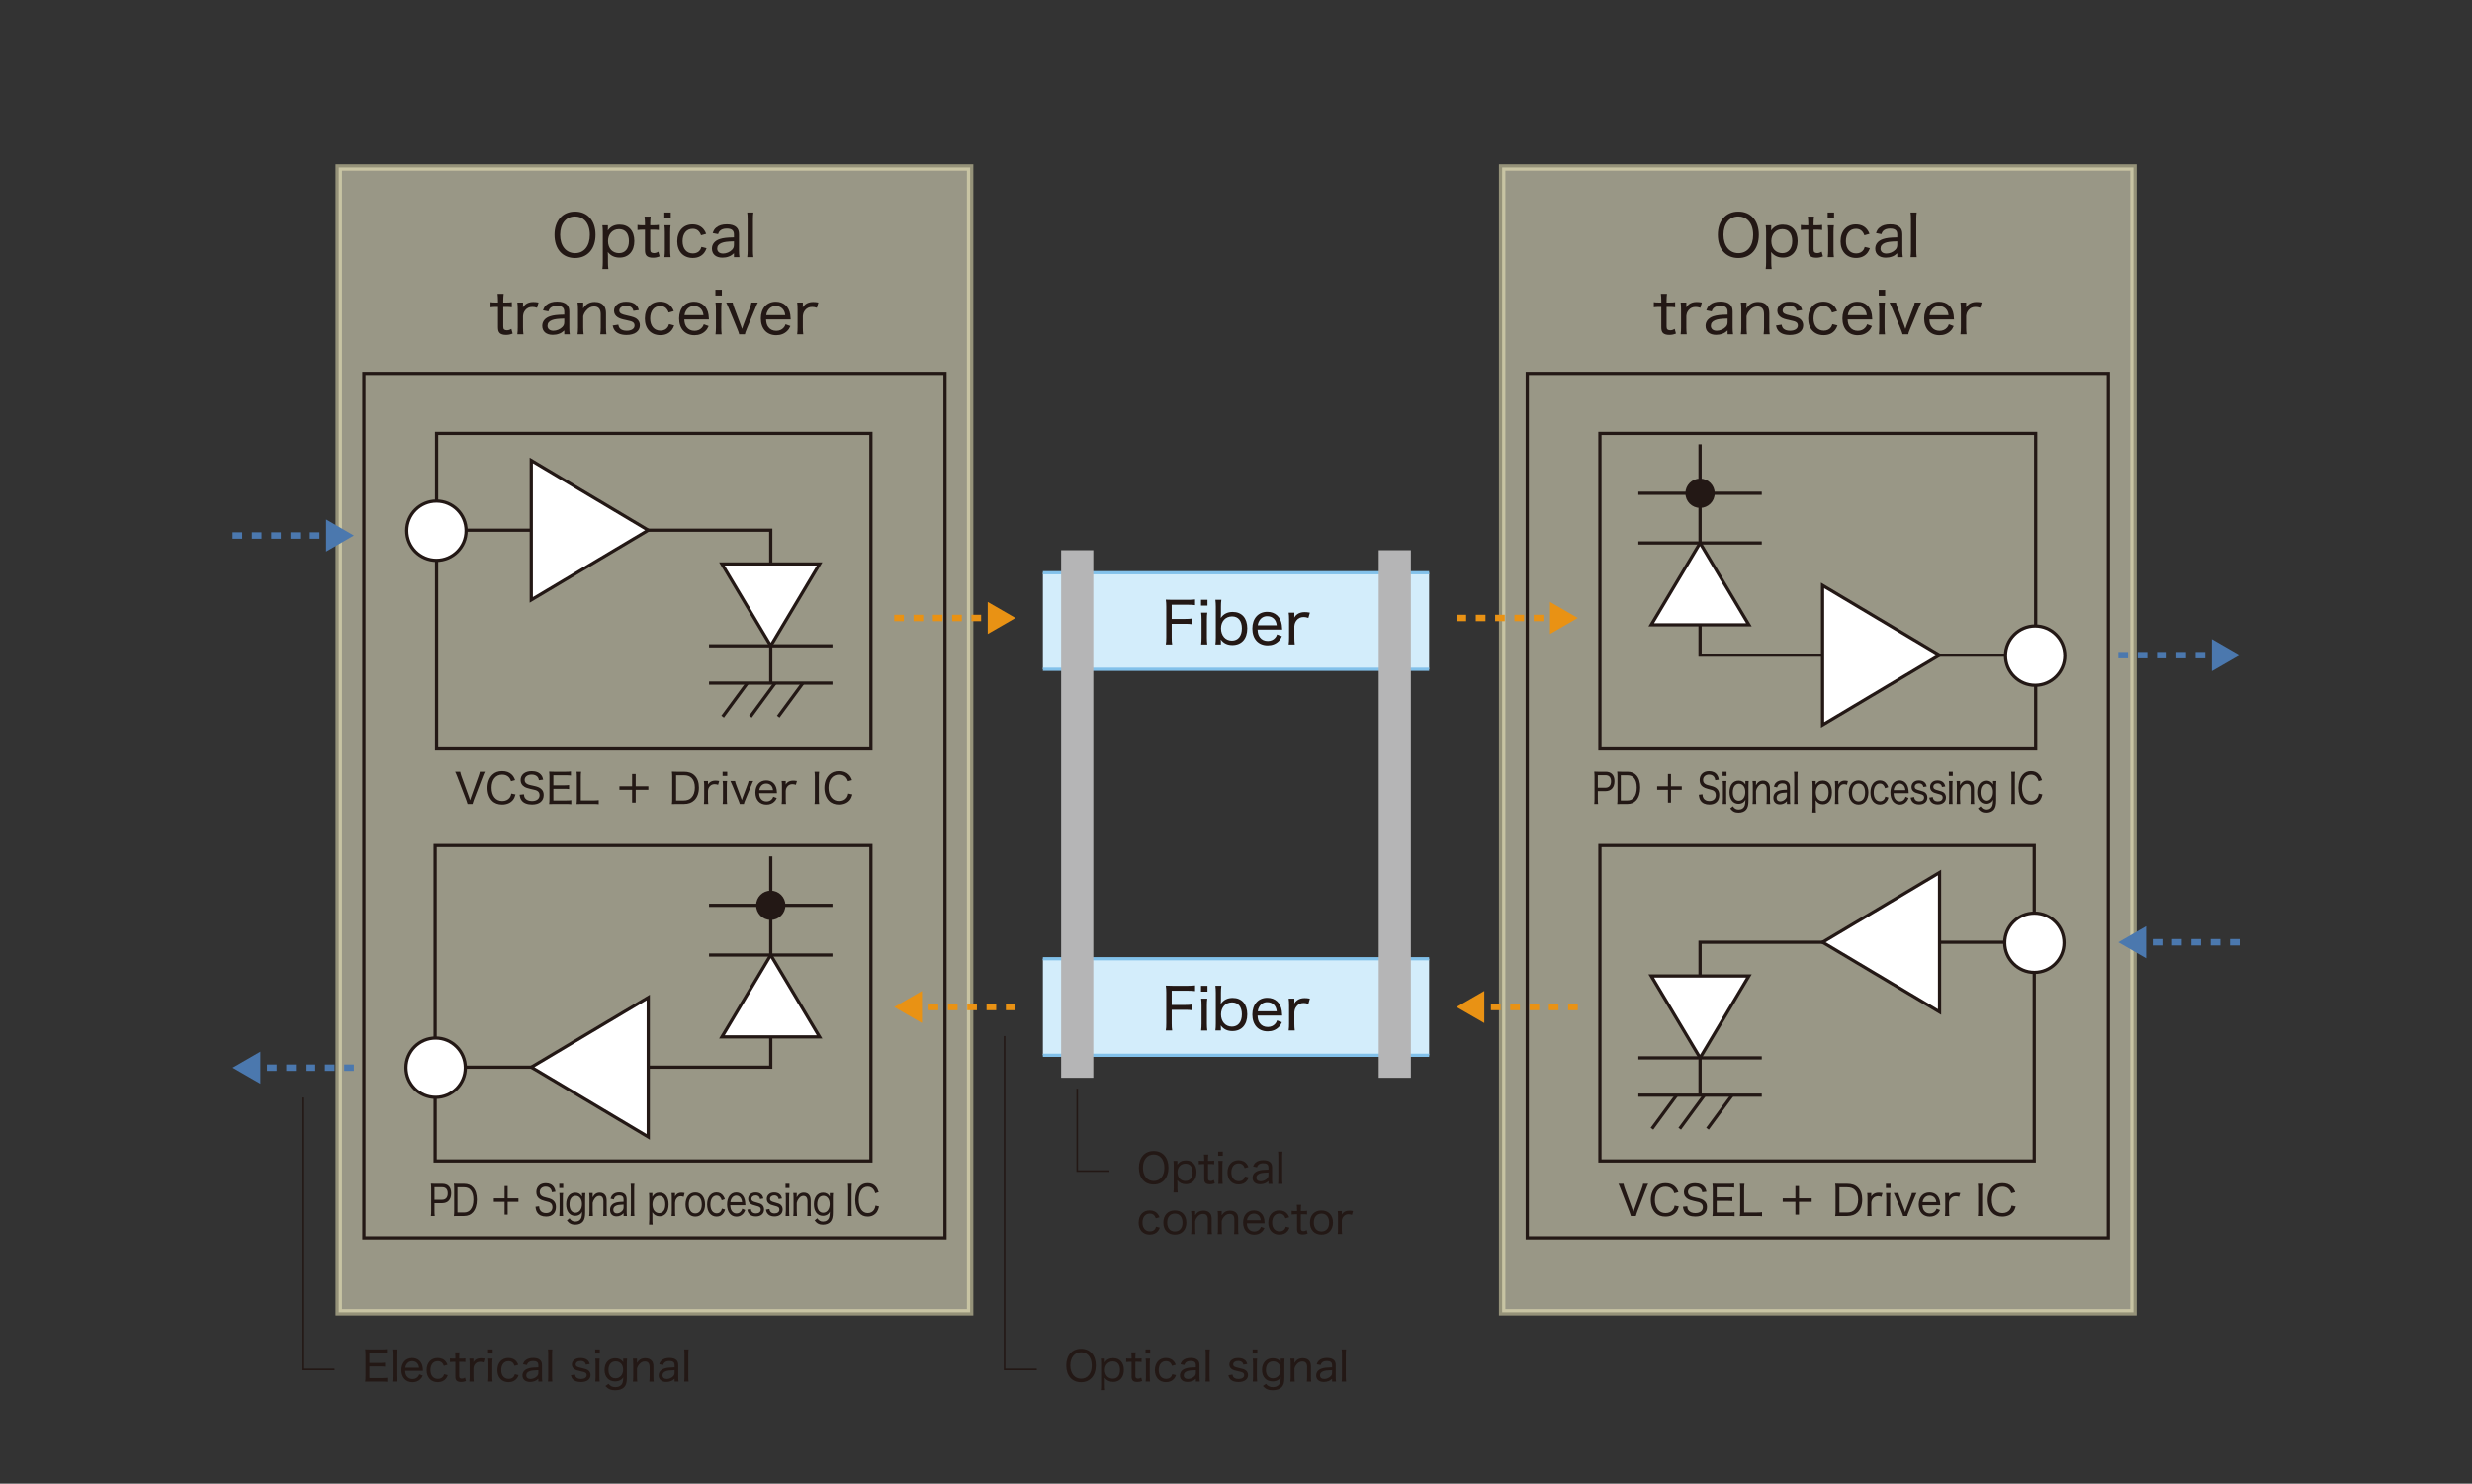 <?xml version="1.0" encoding="UTF-8"?>
<svg xmlns="http://www.w3.org/2000/svg" viewBox="0 0 768 461">
  <rect x="0" y="0" width="768" height="461" fill="#333333" stroke="none"/>
  <defs>
    <style>
      .cls-1 {
        fill: #d3edfb;
        fill-rule: evenodd;
      }

      .cls-2 {
        stroke: #e99214;
      }

      .cls-2, .cls-3, .cls-4, .cls-5, .cls-6, .cls-7, .cls-8, .cls-9 {
        stroke-miterlimit: 10;
      }

      .cls-2, .cls-4, .cls-5, .cls-6, .cls-7 {
        fill: none;
      }

      .cls-2, .cls-5 {
        stroke-dasharray: 3 3;
      }

      .cls-2, .cls-5, .cls-9 {
        stroke-width: 2px;
      }

      .cls-3, .cls-4, .cls-7, .cls-8 {
        stroke: #231815;
      }

      .cls-3, .cls-10 {
        fill: #231815;
      }

      .cls-4 {
        stroke-width: .5px;
      }

      .cls-5 {
        stroke: #4b78ae;
      }

      .cls-11 {
        fill: #e99214;
      }

      .cls-12 {
        fill: #b5b5b6;
      }

      .cls-13 {
        fill: #4b78ae;
      }

      .cls-6 {
        stroke: #82c1ea;
      }

      .cls-8 {
        fill: #fff;
      }

      .cls-9 {
        fill: #fffcdb;
        opacity: .5;
        stroke: #f9f3c1;
      }
    </style>
  </defs>
  <g id="fig">
    <rect class="cls-9" x="105.264" y="52.052" width="196.13" height="355.721"/>
    <rect class="cls-9" x="466.685" y="52.052" width="196.13" height="355.721"/>
    <g>
      <rect class="cls-7" x="135.193" y="262.718" width="135.38" height="98.02"/>
      <polyline class="cls-7" points="135.193 331.598 239.458 331.598 239.458 266.09"/>
      <circle class="cls-8" cx="135.352" cy="331.757" r="9.215"/>
      <polygon class="cls-8" points="201.397 309.933 201.397 353.263 165.055 331.598 201.397 309.933"/>
      <polygon class="cls-8" points="254.623 322.183 224.292 322.183 239.458 296.743 254.623 322.183"/>
      <line class="cls-8" x1="258.629" y1="281.299" x2="220.286" y2="281.299"/>
      <circle class="cls-3" cx="239.458" cy="281.299" r="4.057"/>
      <line class="cls-8" x1="258.629" y1="296.743" x2="220.286" y2="296.743"/>
    </g>
    <g>
      <rect class="cls-7" x="497.06" y="134.685" width="135.38" height="98.02"/>
      <polyline class="cls-7" points="632.44 203.565 528.175 203.565 528.175 138.057"/>
      <circle class="cls-8" cx="632.28" cy="203.724" r="9.215"/>
      <polygon class="cls-8" points="566.236 181.899 566.236 225.23 602.578 203.565 566.236 181.899"/>
      <polygon class="cls-8" points="513.009 194.15 543.341 194.15 528.175 168.71 513.009 194.15"/>
      <line class="cls-8" x1="509.004" y1="153.266" x2="547.346" y2="153.266"/>
      <path class="cls-3" d="M532.232,153.266c0,2.241-1.816,4.057-4.057,4.057s-4.057-1.816-4.057-4.057c0-2.241,1.816-4.057,4.057-4.057s4.057,1.816,4.057,4.057Z"/>
      <line class="cls-8" x1="509.004" y1="168.71" x2="547.346" y2="168.71"/>
    </g>
    <rect class="cls-7" x="113.066" y="116.042" width="180.526" height="268.602"/>
    <g>
      <rect class="cls-7" x="135.638" y="134.685" width="134.935" height="98.02"/>
      <polyline class="cls-7" points="142.39 164.74 239.458 164.74 239.458 212.255"/>
      <circle class="cls-8" cx="135.589" cy="164.9" r="9.215"/>
      <polygon class="cls-8" points="165.055 186.405 165.055 143.075 201.397 164.74 165.055 186.405"/>
      <polygon class="cls-8" points="254.623 175.228 224.292 175.228 239.458 200.667 254.623 175.228"/>
      <line class="cls-8" x1="220.286" y1="212.255" x2="258.629" y2="212.255"/>
      <line class="cls-8" x1="220.286" y1="200.667" x2="258.629" y2="200.667"/>
      <line class="cls-8" x1="232.181" y1="212.255" x2="224.512" y2="222.675"/>
      <line class="cls-8" x1="240.811" y1="212.255" x2="233.143" y2="222.675"/>
      <line class="cls-8" x1="249.441" y1="212.255" x2="241.773" y2="222.675"/>
    </g>
    <g>
      <rect class="cls-7" x="497.06" y="262.718" width="134.935" height="98.02"/>
      <polyline class="cls-7" points="625.242 292.773 528.175 292.773 528.175 340.288"/>
      <circle class="cls-8" cx="632.043" cy="292.933" r="9.215"/>
      <polygon class="cls-8" points="602.578 314.438 602.578 271.108 566.236 292.773 602.578 314.438"/>
      <polygon class="cls-8" points="513.009 303.261 543.341 303.261 528.175 328.7 513.009 303.261"/>
      <line class="cls-8" x1="547.346" y1="340.288" x2="509.004" y2="340.288"/>
      <line class="cls-8" x1="547.346" y1="328.7" x2="509.004" y2="328.7"/>
      <g>
        <line class="cls-8" x1="520.895" y1="340.288" x2="513.227" y2="350.709"/>
        <line class="cls-8" x1="529.526" y1="340.288" x2="521.857" y2="350.709"/>
        <line class="cls-8" x1="538.156" y1="340.288" x2="530.487" y2="350.709"/>
      </g>
    </g>
    <rect class="cls-7" x="474.487" y="116.042" width="180.526" height="268.602"/>
    <g>
      <g>
        <polygon class="cls-1" points="324 177.962 324 207.962 444 207.962 444 177.962 324 177.962 324 177.962"/>
        <line class="cls-6" x1="324" y1="177.962" x2="444" y2="177.962"/>
        <line class="cls-6" x1="324" y1="207.962" x2="444" y2="207.962"/>
      </g>
      <g>
        <polygon class="cls-1" points="324 297.895 324 327.895 444 327.895 444 297.895 324 297.895 324 297.895"/>
        <line class="cls-6" x1="324" y1="297.895" x2="444" y2="297.895"/>
        <line class="cls-6" x1="324" y1="327.895" x2="444" y2="327.895"/>
      </g>
      <rect class="cls-12" x="329.669" y="170.962" width="10" height="163.933"/>
      <rect class="cls-12" x="428.331" y="170.962" width="10" height="163.933"/>
    </g>
    <g>
      <line class="cls-5" x1="72.272" y1="166.389" x2="102.783" y2="166.389"/>
      <polygon class="cls-13" points="101.324 171.375 109.958 166.389 101.324 161.403 101.324 171.375"/>
    </g>
    <g>
      <line class="cls-5" x1="109.958" y1="331.757" x2="79.448" y2="331.757"/>
      <polygon class="cls-13" points="80.907 326.771 72.272 331.757 80.907 336.743 80.907 326.771"/>
    </g>
    <g>
      <line class="cls-5" x1="658.121" y1="203.565" x2="688.631" y2="203.565"/>
      <polygon class="cls-13" points="687.172 208.551 695.807 203.565 687.172 198.579 687.172 208.551"/>
    </g>
    <g>
      <line class="cls-5" x1="695.807" y1="292.773" x2="665.297" y2="292.773"/>
      <polygon class="cls-13" points="666.755 287.787 658.121 292.773 666.755 297.759 666.755 287.787"/>
    </g>
    <g>
      <line class="cls-2" x1="277.81" y1="192.017" x2="308.32" y2="192.017"/>
      <polygon class="cls-11" points="306.861 197.004 315.496 192.018 306.861 187.032 306.861 197.004"/>
    </g>
    <g>
      <line class="cls-2" x1="315.496" y1="312.895" x2="284.985" y2="312.895"/>
      <polygon class="cls-11" points="286.444 307.908 277.81 312.894 286.444 317.881 286.444 307.908"/>
    </g>
    <g>
      <line class="cls-2" x1="452.504" y1="192.017" x2="483.015" y2="192.017"/>
      <polygon class="cls-11" points="481.556 197.004 490.19 192.018 481.556 187.032 481.556 197.004"/>
    </g>
    <g>
      <line class="cls-2" x1="490.19" y1="312.895" x2="459.68" y2="312.895"/>
      <polygon class="cls-11" points="461.139 307.908 452.504 312.894 461.139 317.881 461.139 307.908"/>
    </g>
  </g>
  <g id="text_en">
    <g>
      <path class="cls-10" d="M364.021,198.01c0,1.044.036,1.585.145,2.251h-1.98c.107-.612.144-1.207.144-2.232v-9.579c0-.828-.036-1.404-.144-2.125.611.036,1.17.054,2.052.054h4.862c.936,0,1.494-.035,2.179-.126v1.783c-.612-.09-1.171-.126-2.161-.126h-5.096v4.411h4.123c.955,0,1.495-.036,2.161-.126v1.765c-.612-.091-1.171-.126-2.161-.126h-4.123v4.177Z"/>
      <path class="cls-10" d="M375.128,186.378v1.801h-1.999v-1.801h1.999ZM375.073,190.357c-.09.648-.126,1.171-.126,2.143v5.636c0,.864.036,1.368.126,2.125h-1.908c.09-.792.126-1.297.126-2.125v-5.653c0-.9-.036-1.495-.126-2.125h1.908Z"/>
      <path class="cls-10" d="M377.593,200.261c.09-.685.126-1.242.126-2.179v-9.561c0-.811-.036-1.387-.126-2.144h1.854c-.09.685-.126,1.225-.126,2.144v2.214c0,.505-.018.864-.054,1.278.864-1.26,2.088-1.872,3.709-1.872,2.826,0,4.52,1.908,4.52,5.096,0,3.24-1.747,5.203-4.628,5.203-1.548,0-2.755-.576-3.601-1.746v.144q.018.162.036.54v.883h-1.711ZM382.778,191.528c-2.034,0-3.439,1.512-3.439,3.727,0,2.232,1.387,3.799,3.367,3.799,1.944,0,3.115-1.44,3.115-3.816,0-2.341-1.116-3.709-3.043-3.709Z"/>
      <path class="cls-10" d="M390.697,195.615c.072,1.17.252,1.765.72,2.395.559.756,1.405,1.152,2.449,1.152.954,0,1.746-.342,2.305-.99.27-.288.396-.522.576-1.044l1.513.558c-.343.757-.576,1.116-1.009,1.53-.864.864-2.017,1.314-3.403,1.314-2.916,0-4.771-2.017-4.771-5.222,0-3.15,1.836-5.203,4.645-5.203,2.431,0,4.142,1.53,4.502,4.051.036.181.072.559.126,1.459h-7.652ZM396.657,194.301c-.108-.937-.378-1.549-.9-2.07-.54-.522-1.225-.774-2.07-.774-1.062,0-1.945.522-2.485,1.477-.252.432-.342.72-.45,1.368h5.906Z"/>
      <path class="cls-10" d="M406.484,191.996c-.666-.216-1.008-.271-1.476-.271-.937,0-1.657.343-2.197,1.026-.433.559-.594.99-.685,1.819v3.564c0,.864.036,1.387.126,2.125h-1.891c.108-.883.127-1.314.127-2.125v-5.653c0-.954-.036-1.459-.127-2.125h1.765v1.225c-.018.126-.018.162-.036.306.307-.468.522-.738.829-.954.612-.486,1.44-.738,2.377-.738.558,0,.918.036,1.656.162l-.469,1.639Z"/>
    </g>
    <g>
      <path class="cls-10" d="M364.021,317.942c0,1.044.036,1.585.145,2.251h-1.98c.107-.612.144-1.207.144-2.232v-9.579c0-.828-.036-1.404-.144-2.125.611.036,1.17.054,2.052.054h4.862c.936,0,1.494-.035,2.179-.126v1.783c-.612-.09-1.171-.126-2.161-.126h-5.096v4.411h4.123c.955,0,1.495-.036,2.161-.126v1.765c-.612-.091-1.171-.126-2.161-.126h-4.123v4.177Z"/>
      <path class="cls-10" d="M375.128,306.311v1.801h-1.999v-1.801h1.999ZM375.073,310.29c-.09.648-.126,1.171-.126,2.143v5.636c0,.864.036,1.368.126,2.125h-1.908c.09-.792.126-1.297.126-2.125v-5.653c0-.9-.036-1.495-.126-2.125h1.908Z"/>
      <path class="cls-10" d="M377.593,320.193c.09-.685.126-1.242.126-2.179v-9.561c0-.811-.036-1.387-.126-2.144h1.854c-.09.685-.126,1.225-.126,2.144v2.214c0,.505-.018.864-.054,1.278.864-1.26,2.088-1.872,3.709-1.872,2.826,0,4.52,1.908,4.52,5.096,0,3.24-1.747,5.203-4.628,5.203-1.548,0-2.755-.576-3.601-1.746v.144q.018.162.036.54v.883h-1.711ZM382.778,311.461c-2.034,0-3.439,1.512-3.439,3.727,0,2.232,1.387,3.799,3.367,3.799,1.944,0,3.115-1.44,3.115-3.816,0-2.341-1.116-3.709-3.043-3.709Z"/>
      <path class="cls-10" d="M390.697,315.548c.072,1.17.252,1.765.72,2.395.559.756,1.405,1.152,2.449,1.152.954,0,1.746-.342,2.305-.99.27-.288.396-.522.576-1.044l1.513.558c-.343.757-.576,1.116-1.009,1.53-.864.864-2.017,1.314-3.403,1.314-2.916,0-4.771-2.017-4.771-5.222,0-3.15,1.836-5.203,4.645-5.203,2.431,0,4.142,1.53,4.502,4.051.036.181.072.559.126,1.459h-7.652ZM396.657,314.233c-.108-.937-.378-1.549-.9-2.07-.54-.522-1.225-.774-2.07-.774-1.062,0-1.945.522-2.485,1.477-.252.432-.342.72-.45,1.368h5.906Z"/>
      <path class="cls-10" d="M406.484,311.929c-.666-.216-1.008-.271-1.476-.271-.937,0-1.657.343-2.197,1.026-.433.559-.594.99-.685,1.819v3.564c0,.864.036,1.387.126,2.125h-1.891c.108-.883.127-1.314.127-2.125v-5.653c0-.954-.036-1.459-.127-2.125h1.765v1.225c-.018.126-.018.162-.036.306.307-.468.522-.738.829-.954.612-.486,1.44-.738,2.377-.738.558,0,.918.036,1.656.162l-.469,1.639Z"/>
    </g>
    <g>
      <g>
        <path class="cls-10" d="M120.338,429.388c-.441-.064-.793-.078-1.508-.078h-3.9c-.688,0-1.001,0-1.481.026.078-.481.104-.897.104-1.586v-6.955c0-.599-.025-.949-.104-1.548.441.026.845.039,1.481.039h3.771c.611,0,1.092-.025,1.521-.091v1.274c-.441-.065-.832-.091-1.521-.091h-3.926v3.133h3.341c.611,0,1.027-.026,1.534-.091v1.261c-.469-.065-.819-.091-1.534-.091h-3.341v3.627h4.056c.65,0,1.014-.026,1.508-.091v1.261Z"/>
        <path class="cls-10" d="M123.263,419.286c-.064.481-.091.858-.091,1.534v6.955c0,.624.026,1.001.091,1.534h-1.378c.065-.507.091-.871.091-1.534v-6.955c0-.688-.025-1.065-.091-1.534h1.378Z"/>
        <path class="cls-10" d="M125.889,425.956c.052.845.182,1.273.521,1.729.402.546,1.014.832,1.768.832.689,0,1.261-.247,1.664-.715.195-.208.286-.377.416-.754l1.092.403c-.247.546-.416.806-.728,1.104-.624.624-1.456.949-2.457.949-2.106,0-3.445-1.456-3.445-3.771,0-2.274,1.326-3.757,3.354-3.757,1.755,0,2.989,1.105,3.25,2.925.025.13.052.403.091,1.054h-5.525ZM130.192,425.007c-.078-.676-.273-1.118-.65-1.495-.39-.377-.884-.56-1.495-.56-.767,0-1.404.377-1.794,1.066-.183.312-.247.521-.325.988h4.265Z"/>
        <path class="cls-10" d="M137.888,424.408c-.351-.987-.962-1.456-1.885-1.456-1.391,0-2.262,1.079-2.262,2.782,0,1.678.896,2.743,2.313,2.743.716,0,1.301-.286,1.639-.806.104-.169.169-.325.272-.65l1.157.286c-.182.494-.312.741-.533,1.027-.585.767-1.469,1.157-2.574,1.157-2.105,0-3.471-1.456-3.471-3.731,0-2.288,1.352-3.796,3.419-3.796,1.131,0,2.041.429,2.613,1.248.195.272.312.494.455.871l-1.145.324Z"/>
        <path class="cls-10" d="M142.75,420.209c-.053.416-.092.924-.092,1.482v.468h.599c.61,0,.896-.013,1.326-.078v1.145c-.416-.065-.716-.078-1.313-.078h-.611v4.368c0,.377.053.56.183.689.13.116.351.194.624.194.351,0,.61-.078,1.014-.312l.286,1.053c-.546.221-.962.299-1.508.299-.624,0-1.092-.143-1.378-.402-.286-.273-.403-.663-.403-1.326v-4.563h-.521c-.454,0-.74.026-1.156.078v-1.145c.363.065.624.078,1.17.078h.507v-.468c0-.52-.039-1.04-.091-1.482h1.365Z"/>
        <path class="cls-10" d="M150.238,423.343c-.481-.156-.729-.195-1.066-.195-.676,0-1.196.247-1.586.741-.312.403-.43.715-.494,1.312v2.574c0,.624.026,1.001.091,1.534h-1.365c.078-.637.091-.949.091-1.534v-4.082c0-.688-.025-1.053-.091-1.534h1.274v.885c-.013.091-.013.116-.026.221.222-.338.377-.533.599-.689.441-.351,1.04-.532,1.716-.532.403,0,.663.025,1.196.116l-.338,1.184Z"/>
        <path class="cls-10" d="M153.071,419.286v1.301h-1.443v-1.301h1.443ZM153.032,422.159c-.065.469-.091.846-.091,1.548v4.068c0,.624.025.988.091,1.534h-1.378c.064-.572.091-.936.091-1.534v-4.082c0-.649-.026-1.079-.091-1.534h1.378Z"/>
        <path class="cls-10" d="M159.87,424.408c-.351-.987-.962-1.456-1.885-1.456-1.391,0-2.262,1.079-2.262,2.782,0,1.678.896,2.743,2.313,2.743.715,0,1.3-.286,1.638-.806.104-.169.17-.325.273-.65l1.157.286c-.183.494-.312.741-.533,1.027-.585.767-1.469,1.157-2.574,1.157-2.105,0-3.471-1.456-3.471-3.731,0-2.288,1.352-3.796,3.419-3.796,1.131,0,2.041.429,2.613,1.248.194.272.312.494.455.871l-1.145.324Z"/>
        <path class="cls-10" d="M167.254,428.438c-.494.43-.728.585-1.157.741-.441.169-.923.247-1.43.247-1.456,0-2.354-.767-2.354-2.028,0-1.001.638-1.781,1.755-2.145.78-.247,1.495-.338,3.186-.377v-.677c0-.884-.507-1.3-1.612-1.3-.702,0-1.222.183-1.573.546-.169.183-.26.352-.377.702l-1.209-.233c.234-.65.43-.949.807-1.248.571-.481,1.364-.716,2.366-.716.987,0,1.703.222,2.171.677.39.363.559.857.559,1.572v3.614c0,.638.026.949.104,1.495h-1.235v-.871ZM167.254,425.761c-1.482.039-2.21.13-2.782.364-.65.26-.975.676-.975,1.273,0,.677.507,1.105,1.326,1.105.715,0,1.494-.325,2.002-.845.312-.325.429-.638.429-1.118v-.78Z"/>
        <path class="cls-10" d="M171.609,419.286c-.065.481-.091.858-.091,1.534v6.955c0,.624.025,1.001.091,1.534h-1.378c.064-.507.091-.871.091-1.534v-6.955c0-.688-.026-1.065-.091-1.534h1.378Z"/>
        <path class="cls-10" d="M178.628,427.139c.092.481.195.689.442.923.325.286.806.442,1.443.442,1.065,0,1.755-.455,1.755-1.17,0-.338-.13-.611-.39-.768-.286-.182-.494-.233-1.482-.455-1.014-.208-1.456-.351-1.911-.637-.533-.338-.819-.858-.819-1.482,0-.493.208-.962.572-1.3.494-.48,1.222-.715,2.146-.715s1.664.234,2.145.663c.352.299.521.611.702,1.209l-1.222.182c-.078-.324-.144-.48-.312-.663-.286-.312-.728-.48-1.3-.48-.91,0-1.547.441-1.547,1.092,0,.286.155.546.429.689.299.155.611.26,1.391.429,1.196.26,1.678.429,2.067.715.455.338.729.871.729,1.443,0,1.365-1.145,2.197-3.017,2.197-1.222,0-2.145-.364-2.652-1.054-.208-.286-.312-.52-.441-1.065l1.273-.195Z"/>
        <path class="cls-10" d="M186.351,419.286v1.301h-1.442v-1.301h1.442ZM186.312,422.159c-.064.469-.091.846-.091,1.548v4.068c0,.624.026.988.091,1.534h-1.378c.065-.572.091-.936.091-1.534v-4.082c0-.649-.025-1.079-.091-1.534h1.378Z"/>
        <path class="cls-10" d="M189.055,430.012c.546.715,1.196,1.027,2.105,1.027,1.093,0,1.886-.455,2.224-1.287.143-.364.233-.923.26-1.781-.208.338-.338.494-.559.676-.508.391-1.209.611-1.977.611-2.015,0-3.289-1.391-3.289-3.588,0-2.21,1.3-3.627,3.354-3.627,1.092,0,1.924.416,2.47,1.222-.026-.208-.026-.299-.026-.442v-.663h1.223c-.065.533-.091.871-.091,1.509v4.562c0,1.378-.247,2.21-.832,2.821-.56.598-1.586.949-2.782.949-1.339,0-2.197-.364-3.056-1.313l.976-.676ZM191.199,428.296c1.417,0,2.393-1.092,2.393-2.704,0-1.547-.923-2.574-2.314-2.574s-2.249,1.027-2.249,2.678c0,1.6.832,2.601,2.171,2.601Z"/>
        <path class="cls-10" d="M196.621,429.31c.077-.52.104-.871.104-1.534v-4.082c0-.637-.026-1.014-.104-1.534h1.273v.768c0,.169,0,.233-.025.559.649-1.001,1.469-1.456,2.626-1.456.949,0,1.689.338,2.119.962.26.403.39.91.39,1.6v3.198c0,.676.026,1.079.091,1.521h-1.365c.065-.546.092-.923.092-1.534v-3.003c0-1.144-.508-1.729-1.495-1.729-.677,0-1.235.285-1.769.923-.351.416-.52.728-.663,1.261v2.548c0,.572.026,1.015.091,1.534h-1.364Z"/>
        <path class="cls-10" d="M209.581,428.438c-.494.43-.729.585-1.157.741-.441.169-.923.247-1.43.247-1.456,0-2.354-.767-2.354-2.028,0-1.001.638-1.781,1.755-2.145.78-.247,1.495-.338,3.186-.377v-.677c0-.884-.507-1.3-1.612-1.3-.702,0-1.222.183-1.573.546-.169.183-.26.352-.377.702l-1.209-.233c.234-.65.43-.949.807-1.248.571-.481,1.365-.716,2.366-.716.987,0,1.702.222,2.171.677.39.363.559.857.559,1.572v3.614c0,.638.026.949.104,1.495h-1.235v-.871ZM209.581,425.761c-1.482.039-2.21.13-2.782.364-.649.26-.975.676-.975,1.273,0,.677.507,1.105,1.326,1.105.715,0,1.495-.325,2.002-.845.312-.325.429-.638.429-1.118v-.78Z"/>
        <path class="cls-10" d="M213.937,419.286c-.065.481-.092.858-.092,1.534v6.955c0,.624.026,1.001.092,1.534h-1.378c.064-.507.091-.871.091-1.534v-6.955c0-.688-.026-1.065-.091-1.534h1.378Z"/>
      </g>
      <polyline class="cls-4" points="93.969 341.013 93.969 425.526 103.969 425.526"/>
    </g>
    <g>
      <g>
        <path class="cls-10" d="M340.453,424.291c0,3.172-1.794,5.213-4.602,5.213s-4.59-2.028-4.59-5.213c0-3.159,1.808-5.2,4.603-5.2s4.589,2.015,4.589,5.2ZM339.18,424.304c0-1.404-.391-2.522-1.118-3.25-.572-.572-1.339-.871-2.197-.871-2.028,0-3.341,1.612-3.341,4.108,0,2.482,1.326,4.121,3.354,4.121,2.016,0,3.303-1.6,3.303-4.108Z"/>
        <path class="cls-10" d="M342,431.974c.064-.52.091-.949.091-1.534v-6.721c0-.663-.026-1.066-.091-1.561h1.235v.663c0,.156,0,.234-.026.507.624-.884,1.482-1.312,2.639-1.312,2.067,0,3.315,1.391,3.315,3.692,0,2.262-1.287,3.705-3.289,3.705-1.131,0-2.002-.416-2.665-1.262.026.352.039.547.039.897v1.378c0,.663.025,1.066.091,1.547h-1.339ZM347.954,425.708c0-1.703-.806-2.679-2.223-2.679-1.47,0-2.471,1.105-2.471,2.691,0,.793.273,1.547.729,2.002.416.429,1.079.689,1.729.689,1.392,0,2.236-1.015,2.236-2.704Z"/>
        <path class="cls-10" d="M352.829,420.208c-.053.416-.092.924-.092,1.482v.468h.599c.611,0,.896-.013,1.326-.078v1.145c-.416-.065-.715-.078-1.313-.078h-.611v4.368c0,.377.053.56.183.689.13.116.351.194.624.194.351,0,.611-.078,1.014-.312l.286,1.053c-.546.221-.962.299-1.508.299-.624,0-1.092-.143-1.378-.402-.286-.273-.403-.663-.403-1.326v-4.563h-.52c-.455,0-.741.026-1.157.078v-1.145c.363.065.624.078,1.17.078h.507v-.468c0-.52-.039-1.04-.091-1.482h1.365Z"/>
        <path class="cls-10" d="M357.34,419.285v1.301h-1.443v-1.301h1.443ZM357.301,422.158c-.064.469-.091.846-.091,1.548v4.068c0,.624.026.988.091,1.534h-1.378c.065-.572.091-.936.091-1.534v-4.082c0-.649-.025-1.079-.091-1.534h1.378Z"/>
        <path class="cls-10" d="M364.139,424.407c-.351-.987-.962-1.456-1.885-1.456-1.392,0-2.263,1.079-2.263,2.782,0,1.678.897,2.743,2.314,2.743.715,0,1.3-.286,1.638-.806.104-.169.169-.325.273-.65l1.157.286c-.183.494-.312.741-.533,1.027-.585.767-1.469,1.157-2.574,1.157-2.106,0-3.471-1.456-3.471-3.731,0-2.288,1.352-3.796,3.419-3.796,1.131,0,2.041.429,2.613,1.248.194.272.312.494.454.871l-1.144.324Z"/>
        <path class="cls-10" d="M371.522,428.438c-.494.43-.728.585-1.157.741-.441.169-.923.247-1.43.247-1.456,0-2.353-.767-2.353-2.028,0-1.001.637-1.781,1.755-2.145.779-.247,1.495-.338,3.185-.377v-.677c0-.884-.507-1.3-1.611-1.3-.702,0-1.223.183-1.573.546-.169.183-.261.352-.377.702l-1.209-.233c.233-.65.429-.949.806-1.248.572-.481,1.365-.716,2.366-.716.988,0,1.703.222,2.171.677.39.363.559.857.559,1.572v3.614c0,.638.026.949.104,1.495h-1.235v-.871ZM371.522,425.76c-1.481.039-2.21.13-2.782.364-.649.26-.975.676-.975,1.273,0,.677.507,1.105,1.326,1.105.715,0,1.495-.325,2.002-.845.312-.325.429-.638.429-1.118v-.78Z"/>
        <path class="cls-10" d="M375.878,419.285c-.065.481-.092.858-.092,1.534v6.955c0,.624.026,1.001.092,1.534h-1.379c.065-.507.092-.871.092-1.534v-6.955c0-.688-.026-1.065-.092-1.534h1.379Z"/>
        <path class="cls-10" d="M382.897,427.138c.092.481.195.689.442.923.325.286.806.442,1.443.442,1.065,0,1.755-.455,1.755-1.17,0-.338-.13-.611-.39-.768-.286-.182-.494-.233-1.482-.455-1.014-.208-1.456-.351-1.911-.637-.533-.338-.819-.858-.819-1.482,0-.493.208-.962.572-1.3.494-.48,1.222-.715,2.146-.715s1.664.234,2.145.663c.352.299.521.611.702,1.209l-1.222.182c-.078-.324-.144-.48-.312-.663-.286-.312-.728-.48-1.3-.48-.91,0-1.547.441-1.547,1.092,0,.286.156.546.429.689.299.155.611.26,1.392.429,1.195.26,1.677.429,2.066.715.455.338.729.871.729,1.443,0,1.365-1.145,2.197-3.017,2.197-1.222,0-2.145-.364-2.652-1.054-.208-.286-.312-.52-.441-1.065l1.273-.195Z"/>
        <path class="cls-10" d="M390.619,419.285v1.301h-1.442v-1.301h1.442ZM390.58,422.158c-.064.469-.091.846-.091,1.548v4.068c0,.624.026.988.091,1.534h-1.378c.065-.572.091-.936.091-1.534v-4.082c0-.649-.025-1.079-.091-1.534h1.378Z"/>
        <path class="cls-10" d="M393.323,430.011c.546.715,1.196,1.027,2.105,1.027,1.093,0,1.886-.455,2.224-1.287.143-.364.233-.923.26-1.781-.208.338-.338.494-.559.676-.508.391-1.209.611-1.977.611-2.015,0-3.289-1.391-3.289-3.588,0-2.21,1.3-3.627,3.354-3.627,1.092,0,1.924.416,2.47,1.222-.026-.208-.026-.299-.026-.442v-.663h1.223c-.065.533-.091.871-.091,1.509v4.562c0,1.378-.247,2.21-.832,2.821-.56.598-1.586.949-2.782.949-1.339,0-2.197-.364-3.056-1.313l.976-.676ZM395.468,428.295c1.417,0,2.393-1.092,2.393-2.704,0-1.547-.923-2.574-2.314-2.574s-2.249,1.027-2.249,2.678c0,1.6.832,2.601,2.171,2.601Z"/>
        <path class="cls-10" d="M400.89,429.309c.077-.52.104-.871.104-1.534v-4.082c0-.637-.026-1.014-.104-1.534h1.273v.768c0,.169,0,.233-.025.559.649-1.001,1.469-1.456,2.626-1.456.949,0,1.689.338,2.119.962.26.403.39.91.39,1.6v3.198c0,.676.026,1.079.091,1.521h-1.365c.065-.546.092-.923.092-1.534v-3.003c0-1.144-.508-1.729-1.495-1.729-.677,0-1.235.285-1.769.923-.351.416-.52.728-.663,1.261v2.548c0,.572.026,1.015.091,1.534h-1.364Z"/>
        <path class="cls-10" d="M413.851,428.438c-.494.43-.728.585-1.157.741-.441.169-.923.247-1.43.247-1.456,0-2.354-.767-2.354-2.028,0-1.001.638-1.781,1.755-2.145.78-.247,1.495-.338,3.186-.377v-.677c0-.884-.507-1.3-1.612-1.3-.702,0-1.222.183-1.573.546-.169.183-.26.352-.377.702l-1.209-.233c.234-.65.43-.949.807-1.248.571-.481,1.364-.716,2.366-.716.987,0,1.703.222,2.171.677.39.363.559.857.559,1.572v3.614c0,.638.026.949.104,1.495h-1.235v-.871ZM413.851,425.76c-1.482.039-2.21.13-2.782.364-.65.26-.975.676-.975,1.273,0,.677.507,1.105,1.326,1.105.715,0,1.494-.325,2.002-.845.312-.325.429-.638.429-1.118v-.78Z"/>
        <path class="cls-10" d="M418.205,419.285c-.065.481-.092.858-.092,1.534v6.955c0,.624.026,1.001.092,1.534h-1.378c.064-.507.091-.871.091-1.534v-6.955c0-.688-.026-1.065-.091-1.534h1.378Z"/>
      </g>
      <polyline class="cls-4" points="312.108 321.914 312.108 425.526 322.108 425.526"/>
    </g>
    <g>
      <path class="cls-10" d="M185.009,72.953c0,4.394-2.484,7.221-6.373,7.221s-6.356-2.809-6.356-7.221c0-4.375,2.503-7.202,6.374-7.202s6.355,2.791,6.355,7.202ZM183.245,72.972c0-1.944-.541-3.493-1.549-4.502-.792-.792-1.854-1.206-3.043-1.206-2.809,0-4.627,2.232-4.627,5.689,0,3.439,1.836,5.708,4.645,5.708,2.791,0,4.574-2.215,4.574-5.689Z"/>
      <path class="cls-10" d="M187.147,83.595c.09-.721.126-1.314.126-2.125v-9.309c0-.918-.036-1.477-.126-2.16h1.711v.918c0,.216,0,.324-.036.702.864-1.225,2.053-1.818,3.654-1.818,2.863,0,4.592,1.927,4.592,5.113,0,3.133-1.782,5.132-4.556,5.132-1.566,0-2.772-.576-3.69-1.747.036.486.054.757.054,1.243v1.908c0,.918.036,1.477.126,2.143h-1.854ZM195.394,74.916c0-2.358-1.116-3.709-3.078-3.709-2.035,0-3.422,1.53-3.422,3.728,0,1.098.379,2.143,1.009,2.772.576.594,1.494.954,2.395.954,1.927,0,3.097-1.404,3.097-3.745Z"/>
      <path class="cls-10" d="M202.142,67.3c-.071.576-.126,1.278-.126,2.053v.648h.828c.847,0,1.243-.019,1.837-.108v1.585c-.576-.091-.99-.108-1.818-.108h-.847v6.05c0,.522.072.774.252.954.181.162.486.271.864.271.486,0,.847-.108,1.405-.433l.396,1.459c-.756.306-1.332.414-2.089.414-.864,0-1.512-.198-1.908-.559-.396-.378-.558-.918-.558-1.837v-6.319h-.721c-.63,0-1.026.036-1.603.108v-1.585c.504.09.864.108,1.62.108h.703v-.648c0-.721-.055-1.44-.127-2.053h1.891Z"/>
      <path class="cls-10" d="M208.388,66.021v1.801h-1.999v-1.801h1.999ZM208.334,70.001c-.09.647-.126,1.17-.126,2.143v5.636c0,.864.036,1.368.126,2.124h-1.909c.091-.792.126-1.296.126-2.124v-5.654c0-.9-.035-1.494-.126-2.124h1.909Z"/>
      <path class="cls-10" d="M217.803,73.115c-.485-1.368-1.332-2.017-2.61-2.017-1.927,0-3.133,1.495-3.133,3.854,0,2.322,1.242,3.799,3.205,3.799.99,0,1.8-.396,2.269-1.116.144-.234.233-.45.378-.9l1.603.396c-.252.685-.433,1.026-.738,1.422-.811,1.062-2.034,1.603-3.565,1.603-2.917,0-4.807-2.017-4.807-5.167,0-3.169,1.872-5.258,4.735-5.258,1.566,0,2.826.595,3.619,1.729.27.378.432.685.63,1.206l-1.585.45Z"/>
      <path class="cls-10" d="M228.026,78.697c-.684.594-1.008.811-1.603,1.026-.612.234-1.278.342-1.98.342-2.017,0-3.259-1.062-3.259-2.809,0-1.387.882-2.467,2.431-2.971,1.08-.343,2.07-.469,4.411-.522v-.937c0-1.224-.702-1.8-2.232-1.8-.973,0-1.692.252-2.179.756-.234.252-.36.486-.522.973l-1.674-.324c.324-.9.594-1.314,1.116-1.729.792-.666,1.891-.99,3.276-.99,1.369,0,2.359.306,3.008.936.54.505.773,1.188.773,2.179v5.006c0,.882.036,1.314.145,2.07h-1.711v-1.206ZM228.026,74.988c-2.053.054-3.061.18-3.853.504-.9.36-1.351.937-1.351,1.765,0,.937.702,1.53,1.836,1.53.991,0,2.071-.45,2.773-1.17.432-.45.594-.883.594-1.549v-1.08Z"/>
      <path class="cls-10" d="M234.055,66.021c-.09.666-.126,1.188-.126,2.125v9.633c0,.864.036,1.386.126,2.124h-1.908c.09-.702.126-1.206.126-2.124v-9.633c0-.955-.036-1.477-.126-2.125h1.908Z"/>
      <path class="cls-10" d="M156.477,91.301c-.071.576-.126,1.278-.126,2.052v.648h.828c.847,0,1.243-.018,1.837-.107v1.584c-.576-.09-.99-.108-1.818-.108h-.847v6.051c0,.521.072.773.252.954.181.162.486.27.864.27.486,0,.847-.107,1.405-.432l.396,1.458c-.756.307-1.332.414-2.089.414-.864,0-1.512-.197-1.908-.558-.396-.378-.558-.919-.558-1.837v-6.32h-.721c-.63,0-1.026.036-1.603.108v-1.584c.504.09.864.107,1.62.107h.703v-.648c0-.72-.055-1.44-.127-2.052h1.891Z"/>
      <path class="cls-10" d="M166.846,95.64c-.666-.216-1.008-.271-1.477-.271-.936,0-1.656.343-2.196,1.026-.433.559-.594.99-.685,1.819v3.564c0,.864.036,1.387.126,2.125h-1.891c.108-.882.127-1.314.127-2.125v-5.653c0-.954-.036-1.459-.127-2.125h1.765v1.225c-.018.126-.018.162-.036.306.307-.468.522-.738.829-.954.611-.486,1.44-.738,2.376-.738.559,0,.919.036,1.657.162l-.469,1.639Z"/>
      <path class="cls-10" d="M175.306,102.698c-.684.594-1.008.81-1.603,1.026-.612.233-1.278.342-1.98.342-2.017,0-3.259-1.062-3.259-2.809,0-1.387.882-2.467,2.431-2.972,1.08-.342,2.07-.468,4.411-.521v-.937c0-1.225-.702-1.801-2.232-1.801-.973,0-1.692.252-2.179.756-.234.253-.36.486-.522.973l-1.674-.324c.324-.9.594-1.314,1.116-1.729.792-.666,1.891-.99,3.276-.99,1.369,0,2.359.307,3.008.937.54.504.773,1.188.773,2.179v5.006c0,.882.036,1.314.145,2.07h-1.711v-1.206ZM175.306,98.988c-2.053.055-3.061.181-3.853.505-.9.359-1.351.936-1.351,1.765,0,.936.702,1.53,1.836,1.53.991,0,2.071-.45,2.773-1.171.432-.449.594-.882.594-1.548v-1.081Z"/>
      <path class="cls-10" d="M179.426,103.904c.108-.721.144-1.206.144-2.125v-5.653c0-.883-.035-1.404-.144-2.125h1.765v1.062c0,.234,0,.324-.036.774.9-1.387,2.034-2.017,3.637-2.017,1.314,0,2.341.468,2.936,1.332.359.559.54,1.261.54,2.215v4.43c0,.937.036,1.494.126,2.106h-1.891c.09-.756.126-1.278.126-2.125v-4.159c0-1.584-.702-2.395-2.07-2.395-.937,0-1.711.396-2.449,1.278-.486.576-.72,1.008-.918,1.746v3.529c0,.793.036,1.404.126,2.125h-1.891Z"/>
      <path class="cls-10" d="M192.098,100.897c.126.666.271.954.612,1.278.45.396,1.116.612,1.999.612,1.476,0,2.431-.63,2.431-1.62,0-.469-.181-.847-.541-1.063-.396-.252-.684-.323-2.052-.63-1.405-.288-2.017-.486-2.647-.882-.738-.469-1.134-1.188-1.134-2.053,0-.685.288-1.333.792-1.801.685-.666,1.692-.99,2.971-.99s2.305.324,2.971.918c.486.414.721.847.973,1.675l-1.692.252c-.108-.45-.198-.666-.433-.918-.396-.433-1.008-.666-1.8-.666-1.261,0-2.143.612-2.143,1.512,0,.396.216.757.594.955.414.216.847.359,1.927.594,1.656.36,2.322.594,2.862.99.631.468,1.009,1.206,1.009,1.999,0,1.891-1.585,3.043-4.178,3.043-1.692,0-2.971-.504-3.673-1.459-.288-.396-.432-.72-.612-1.476l1.765-.271Z"/>
      <path class="cls-10" d="M207.741,97.116c-.485-1.368-1.332-2.017-2.61-2.017-1.927,0-3.133,1.494-3.133,3.853,0,2.323,1.242,3.8,3.205,3.8.99,0,1.8-.396,2.269-1.116.144-.234.233-.45.378-.9l1.603.396c-.252.684-.433,1.026-.738,1.422-.811,1.062-2.034,1.603-3.565,1.603-2.917,0-4.807-2.017-4.807-5.168,0-3.169,1.872-5.257,4.735-5.257,1.566,0,2.826.594,3.619,1.729.27.378.432.684.63,1.206l-1.585.45Z"/>
      <path class="cls-10" d="M212.6,99.259c.072,1.17.252,1.765.72,2.395.559.757,1.405,1.152,2.449,1.152.954,0,1.746-.342,2.305-.99.27-.288.396-.521.576-1.044l1.513.558c-.343.757-.576,1.117-1.009,1.531-.864.864-2.017,1.314-3.403,1.314-2.916,0-4.771-2.017-4.771-5.223,0-3.15,1.836-5.203,4.645-5.203,2.431,0,4.142,1.53,4.502,4.051.036.181.072.559.126,1.459h-7.652ZM218.56,97.944c-.108-.937-.378-1.549-.9-2.07-.54-.522-1.225-.774-2.07-.774-1.062,0-1.945.522-2.485,1.477-.252.432-.342.72-.45,1.368h5.906Z"/>
      <path class="cls-10" d="M224.264,90.021v1.801h-1.999v-1.801h1.999ZM224.21,94.001c-.09.648-.126,1.171-.126,2.143v5.636c0,.864.036,1.369.126,2.125h-1.909c.091-.792.126-1.297.126-2.125v-5.653c0-.9-.035-1.495-.126-2.125h1.909Z"/>
      <path class="cls-10" d="M227.629,94.001c.072.45.252,1.062.522,1.747l1.98,5.275c.108.252.288.811.414,1.188.126-.433.252-.792.396-1.188l1.98-5.275c.324-.847.45-1.243.522-1.747h1.998c-.233.433-.36.702-.864,1.963l-2.593,6.284c-.396.99-.45,1.134-.558,1.656h-1.765c-.108-.45-.216-.774-.576-1.656l-2.575-6.284c-.288-.702-.468-1.099-.882-1.963h1.998Z"/>
      <path class="cls-10" d="M237.997,99.259c.072,1.17.252,1.765.72,2.395.559.757,1.405,1.152,2.449,1.152.954,0,1.746-.342,2.305-.99.27-.288.396-.521.576-1.044l1.513.558c-.343.757-.576,1.117-1.009,1.531-.864.864-2.017,1.314-3.403,1.314-2.916,0-4.771-2.017-4.771-5.223,0-3.15,1.836-5.203,4.645-5.203,2.431,0,4.142,1.53,4.502,4.051.036.181.072.559.126,1.459h-7.652ZM243.957,97.944c-.108-.937-.378-1.549-.9-2.07-.54-.522-1.225-.774-2.07-.774-1.062,0-1.945.522-2.485,1.477-.252.432-.342.72-.45,1.368h5.906Z"/>
      <path class="cls-10" d="M253.784,95.64c-.666-.216-1.008-.271-1.477-.271-.936,0-1.656.343-2.196,1.026-.433.559-.594.99-.685,1.819v3.564c0,.864.036,1.387.126,2.125h-1.891c.108-.882.127-1.314.127-2.125v-5.653c0-.954-.036-1.459-.127-2.125h1.765v1.225c-.018.126-.018.162-.036.306.307-.468.522-.738.829-.954.611-.486,1.44-.738,2.376-.738.559,0,.919.036,1.657.162l-.469,1.639Z"/>
    </g>
    <g>
      <path class="cls-10" d="M546.43,72.953c0,4.394-2.484,7.221-6.373,7.221s-6.356-2.809-6.356-7.221c0-4.375,2.503-7.202,6.374-7.202s6.355,2.791,6.355,7.202ZM544.666,72.972c0-1.944-.541-3.493-1.549-4.502-.792-.792-1.854-1.206-3.043-1.206-2.809,0-4.627,2.232-4.627,5.689,0,3.439,1.836,5.708,4.645,5.708,2.791,0,4.574-2.215,4.574-5.689Z"/>
      <path class="cls-10" d="M548.568,83.595c.09-.721.126-1.314.126-2.125v-9.309c0-.918-.036-1.477-.126-2.16h1.711v.918c0,.216,0,.324-.036.702.864-1.225,2.053-1.818,3.654-1.818,2.863,0,4.592,1.927,4.592,5.113,0,3.133-1.782,5.132-4.556,5.132-1.566,0-2.772-.576-3.69-1.747.036.486.054.757.054,1.243v1.908c0,.918.036,1.477.126,2.143h-1.854ZM556.814,74.916c0-2.358-1.116-3.709-3.078-3.709-2.035,0-3.422,1.53-3.422,3.728,0,1.098.379,2.143,1.009,2.772.576.594,1.494.954,2.395.954,1.927,0,3.097-1.404,3.097-3.745Z"/>
      <path class="cls-10" d="M563.562,67.3c-.071.576-.126,1.278-.126,2.053v.648h.828c.847,0,1.243-.019,1.837-.108v1.585c-.576-.091-.99-.108-1.818-.108h-.847v6.05c0,.522.072.774.252.954.181.162.486.271.864.271.486,0,.847-.108,1.405-.433l.396,1.459c-.756.306-1.332.414-2.089.414-.864,0-1.512-.198-1.908-.559-.396-.378-.558-.918-.558-1.837v-6.319h-.721c-.63,0-1.026.036-1.603.108v-1.585c.504.09.864.108,1.62.108h.703v-.648c0-.721-.055-1.44-.127-2.053h1.891Z"/>
      <path class="cls-10" d="M569.809,66.021v1.801h-1.999v-1.801h1.999ZM569.755,70.001c-.09.647-.126,1.17-.126,2.143v5.636c0,.864.036,1.368.126,2.124h-1.909c.091-.792.126-1.296.126-2.124v-5.654c0-.9-.035-1.494-.126-2.124h1.909Z"/>
      <path class="cls-10" d="M579.224,73.115c-.485-1.368-1.332-2.017-2.61-2.017-1.927,0-3.133,1.495-3.133,3.854,0,2.322,1.242,3.799,3.205,3.799.99,0,1.8-.396,2.269-1.116.144-.234.233-.45.378-.9l1.603.396c-.252.685-.433,1.026-.738,1.422-.811,1.062-2.034,1.603-3.565,1.603-2.917,0-4.807-2.017-4.807-5.167,0-3.169,1.872-5.258,4.735-5.258,1.566,0,2.826.595,3.619,1.729.27.378.432.685.63,1.206l-1.585.45Z"/>
      <path class="cls-10" d="M589.447,78.697c-.684.594-1.008.811-1.603,1.026-.612.234-1.278.342-1.98.342-2.017,0-3.259-1.062-3.259-2.809,0-1.387.882-2.467,2.431-2.971,1.08-.343,2.07-.469,4.411-.522v-.937c0-1.224-.702-1.8-2.232-1.8-.973,0-1.692.252-2.179.756-.234.252-.36.486-.522.973l-1.674-.324c.324-.9.594-1.314,1.116-1.729.792-.666,1.891-.99,3.276-.99,1.369,0,2.359.306,3.008.936.54.505.773,1.188.773,2.179v5.006c0,.882.036,1.314.145,2.07h-1.711v-1.206ZM589.447,74.988c-2.053.054-3.061.18-3.853.504-.9.36-1.351.937-1.351,1.765,0,.937.702,1.53,1.836,1.53.991,0,2.071-.45,2.773-1.17.432-.45.594-.883.594-1.549v-1.08Z"/>
      <path class="cls-10" d="M595.476,66.021c-.09.666-.126,1.188-.126,2.125v9.633c0,.864.036,1.386.126,2.124h-1.908c.09-.702.126-1.206.126-2.124v-9.633c0-.955-.036-1.477-.126-2.125h1.908Z"/>
      <path class="cls-10" d="M517.897,91.301c-.071.576-.126,1.278-.126,2.052v.648h.828c.847,0,1.243-.018,1.837-.107v1.584c-.576-.09-.99-.108-1.818-.108h-.847v6.051c0,.521.072.773.252.954.181.162.486.27.864.27.486,0,.847-.107,1.405-.432l.396,1.458c-.756.307-1.332.414-2.089.414-.864,0-1.512-.197-1.908-.558-.396-.378-.558-.919-.558-1.837v-6.32h-.721c-.63,0-1.026.036-1.603.108v-1.584c.504.09.864.107,1.62.107h.703v-.648c0-.72-.055-1.44-.127-2.052h1.891Z"/>
      <path class="cls-10" d="M528.267,95.64c-.666-.216-1.008-.271-1.477-.271-.936,0-1.656.343-2.196,1.026-.433.559-.594.99-.685,1.819v3.564c0,.864.036,1.387.126,2.125h-1.891c.108-.882.127-1.314.127-2.125v-5.653c0-.954-.036-1.459-.127-2.125h1.765v1.225c-.018.126-.018.162-.036.306.307-.468.522-.738.829-.954.611-.486,1.44-.738,2.376-.738.559,0,.919.036,1.657.162l-.469,1.639Z"/>
      <path class="cls-10" d="M536.727,102.698c-.684.594-1.008.81-1.603,1.026-.612.233-1.278.342-1.98.342-2.017,0-3.259-1.062-3.259-2.809,0-1.387.882-2.467,2.431-2.972,1.08-.342,2.07-.468,4.411-.521v-.937c0-1.225-.702-1.801-2.232-1.801-.973,0-1.692.252-2.179.756-.234.253-.36.486-.522.973l-1.674-.324c.324-.9.594-1.314,1.116-1.729.792-.666,1.891-.99,3.276-.99,1.369,0,2.359.307,3.008.937.54.504.773,1.188.773,2.179v5.006c0,.882.036,1.314.145,2.07h-1.711v-1.206ZM536.727,98.988c-2.053.055-3.061.181-3.853.505-.9.359-1.351.936-1.351,1.765,0,.936.702,1.53,1.836,1.53.991,0,2.071-.45,2.773-1.171.432-.449.594-.882.594-1.548v-1.081Z"/>
      <path class="cls-10" d="M540.847,103.904c.108-.721.144-1.206.144-2.125v-5.653c0-.883-.035-1.404-.144-2.125h1.765v1.062c0,.234,0,.324-.036.774.9-1.387,2.034-2.017,3.637-2.017,1.314,0,2.341.468,2.936,1.332.359.559.54,1.261.54,2.215v4.43c0,.937.036,1.494.126,2.106h-1.891c.09-.756.126-1.278.126-2.125v-4.159c0-1.584-.702-2.395-2.07-2.395-.937,0-1.711.396-2.449,1.278-.486.576-.72,1.008-.918,1.746v3.529c0,.793.036,1.404.126,2.125h-1.891Z"/>
      <path class="cls-10" d="M553.519,100.897c.126.666.271.954.612,1.278.45.396,1.116.612,1.999.612,1.476,0,2.431-.63,2.431-1.62,0-.469-.181-.847-.541-1.063-.396-.252-.684-.323-2.052-.63-1.405-.288-2.017-.486-2.647-.882-.738-.469-1.134-1.188-1.134-2.053,0-.685.288-1.333.792-1.801.685-.666,1.692-.99,2.971-.99s2.305.324,2.971.918c.486.414.721.847.973,1.675l-1.692.252c-.108-.45-.198-.666-.433-.918-.396-.433-1.008-.666-1.8-.666-1.261,0-2.143.612-2.143,1.512,0,.396.216.757.594.955.414.216.847.359,1.927.594,1.656.36,2.322.594,2.862.99.631.468,1.009,1.206,1.009,1.999,0,1.891-1.585,3.043-4.178,3.043-1.692,0-2.971-.504-3.673-1.459-.288-.396-.432-.72-.612-1.476l1.765-.271Z"/>
      <path class="cls-10" d="M569.162,97.116c-.485-1.368-1.332-2.017-2.61-2.017-1.927,0-3.133,1.494-3.133,3.853,0,2.323,1.242,3.8,3.205,3.8.99,0,1.8-.396,2.269-1.116.144-.234.233-.45.378-.9l1.603.396c-.252.684-.433,1.026-.738,1.422-.811,1.062-2.034,1.603-3.565,1.603-2.917,0-4.807-2.017-4.807-5.168,0-3.169,1.872-5.257,4.735-5.257,1.566,0,2.826.594,3.619,1.729.27.378.432.684.63,1.206l-1.585.45Z"/>
      <path class="cls-10" d="M574.021,99.259c.072,1.17.252,1.765.72,2.395.559.757,1.405,1.152,2.449,1.152.954,0,1.746-.342,2.305-.99.27-.288.396-.521.576-1.044l1.513.558c-.343.757-.576,1.117-1.009,1.531-.864.864-2.017,1.314-3.403,1.314-2.916,0-4.771-2.017-4.771-5.223,0-3.15,1.836-5.203,4.645-5.203,2.431,0,4.142,1.53,4.502,4.051.036.181.072.559.126,1.459h-7.652ZM579.98,97.944c-.108-.937-.378-1.549-.9-2.07-.54-.522-1.225-.774-2.07-.774-1.062,0-1.945.522-2.485,1.477-.252.432-.342.72-.45,1.368h5.906Z"/>
      <path class="cls-10" d="M585.685,90.021v1.801h-1.999v-1.801h1.999ZM585.631,94.001c-.09.648-.126,1.171-.126,2.143v5.636c0,.864.036,1.369.126,2.125h-1.909c.091-.792.126-1.297.126-2.125v-5.653c0-.9-.035-1.495-.126-2.125h1.909Z"/>
      <path class="cls-10" d="M589.05,94.001c.072.45.252,1.062.522,1.747l1.98,5.275c.108.252.288.811.414,1.188.126-.433.252-.792.396-1.188l1.98-5.275c.324-.847.45-1.243.522-1.747h1.998c-.233.433-.36.702-.864,1.963l-2.593,6.284c-.396.99-.45,1.134-.558,1.656h-1.765c-.108-.45-.216-.774-.576-1.656l-2.575-6.284c-.288-.702-.468-1.099-.882-1.963h1.998Z"/>
      <path class="cls-10" d="M599.418,99.259c.072,1.17.252,1.765.72,2.395.559.757,1.405,1.152,2.449,1.152.954,0,1.746-.342,2.305-.99.27-.288.396-.521.576-1.044l1.513.558c-.343.757-.576,1.117-1.009,1.531-.864.864-2.017,1.314-3.403,1.314-2.916,0-4.771-2.017-4.771-5.223,0-3.15,1.836-5.203,4.645-5.203,2.431,0,4.142,1.53,4.502,4.051.036.181.072.559.126,1.459h-7.652ZM605.378,97.944c-.108-.937-.378-1.549-.9-2.07-.54-.522-1.225-.774-2.07-.774-1.062,0-1.945.522-2.485,1.477-.252.432-.342.72-.45,1.368h5.906Z"/>
      <path class="cls-10" d="M615.205,95.64c-.666-.216-1.008-.271-1.477-.271-.936,0-1.656.343-2.196,1.026-.433.559-.594.99-.685,1.819v3.564c0,.864.036,1.387.126,2.125h-1.891c.108-.882.127-1.314.127-2.125v-5.653c0-.954-.036-1.459-.127-2.125h1.765v1.225c-.018.126-.018.162-.036.306.307-.468.522-.738.829-.954.611-.486,1.44-.738,2.376-.738.559,0,.919.036,1.657.162l-.469,1.639Z"/>
    </g>
    <g>
      <path class="cls-10" d="M133.875,377.848c.066-.494.089-.871.089-1.521v-7.007c0-.572-.022-.975-.089-1.534.397.026.74.039,1.26.039h2.275c1.779,0,2.763,1.053,2.763,2.925,0,1.977-1.028,3.107-2.817,3.107h-2.364v2.457c0,.65.021,1.066.088,1.534h-1.204ZM137.355,372.79c1.115,0,1.745-.715,1.745-1.988,0-1.248-.597-1.911-1.745-1.911h-2.364v3.899h2.364Z"/>
      <path class="cls-10" d="M141.103,369.332c0-.61-.022-.975-.089-1.547.376.026.696.039,1.26.039h1.9c1.227,0,2.165.377,2.828,1.157.762.857,1.148,2.145,1.148,3.757,0,1.69-.42,3.042-1.215,3.952-.674.768-1.591,1.157-2.751,1.157h-1.911c-.586,0-.861,0-1.26.026.066-.508.089-.897.089-1.586v-6.956ZM144.141,376.756c.884,0,1.547-.286,2.044-.897.585-.702.895-1.781.895-3.094,0-1.326-.276-2.314-.84-2.99-.485-.585-1.138-.858-2.065-.858h-2.044v7.84h2.011Z"/>
      <path class="cls-10" d="M157.72,377.419h-.95v-3.979h-3.348v-1.092h3.348v-3.822h.95v3.822h3.347v1.092h-3.347v3.979Z"/>
      <path class="cls-10" d="M167.5,374.831c.033.611.122.897.332,1.248.354.547.994.858,1.789.858,1.249,0,2.011-.688,2.011-1.833,0-.611-.221-1.079-.618-1.339-.354-.234-.453-.26-1.856-.624-.718-.195-1.159-.377-1.546-.663-.652-.468-.983-1.157-.983-2.067,0-1.677,1.148-2.769,2.928-2.769,1.138,0,2.021.429,2.529,1.234.254.391.376.741.497,1.404l-1.115.169c-.078-.494-.166-.741-.365-1.027-.342-.468-.884-.715-1.568-.715-1.094,0-1.845.677-1.845,1.664,0,.65.298,1.105.895,1.392.287.13.331.155,1.58.468.851.208,1.402.468,1.778.832.53.481.773,1.118.773,1.977,0,1.885-1.127,2.977-3.071,2.977-1.248,0-2.198-.429-2.718-1.222-.32-.481-.453-.91-.563-1.82l1.138-.144Z"/>
      <path class="cls-10" d="M174.98,367.824v1.3h-1.226v-1.3h1.226ZM174.947,370.697c-.055.468-.077.845-.077,1.547v4.069c0,.624.022.988.077,1.534h-1.171c.056-.572.077-.937.077-1.534v-4.082c0-.65-.021-1.079-.077-1.534h1.171Z"/>
      <path class="cls-10" d="M176.948,378.55c.464.715,1.017,1.027,1.789,1.027.929,0,1.603-.455,1.89-1.287.121-.364.198-.924.221-1.781-.177.338-.287.494-.475.676-.432.39-1.027.611-1.68.611-1.712,0-2.795-1.392-2.795-3.588,0-2.211,1.104-3.628,2.851-3.628.928,0,1.635.416,2.099,1.223-.022-.208-.022-.3-.022-.442v-.663h1.039c-.056.533-.077.871-.077,1.508v4.563c0,1.378-.21,2.21-.707,2.821-.476.598-1.348.949-2.364.949-1.138,0-1.867-.364-2.597-1.313l.829-.676ZM178.771,376.834c1.204,0,2.033-1.093,2.033-2.704,0-1.548-.784-2.574-1.967-2.574s-1.911,1.026-1.911,2.678c0,1.6.707,2.601,1.845,2.601Z"/>
      <path class="cls-10" d="M183.048,377.848c.065-.521.088-.871.088-1.534v-4.082c0-.637-.022-1.014-.088-1.534h1.082v.768c0,.169,0,.233-.021.559.552-1.001,1.248-1.456,2.231-1.456.807,0,1.436.338,1.801.962.221.403.331.91.331,1.6v3.197c0,.677.022,1.079.077,1.521h-1.16c.056-.546.078-.923.078-1.534v-3.003c0-1.145-.432-1.729-1.271-1.729-.575,0-1.05.286-1.503.924-.298.416-.441.728-.563,1.261v2.548c0,.572.022,1.014.077,1.534h-1.159Z"/>
      <path class="cls-10" d="M193.731,376.977c-.42.429-.618.585-.983.741-.375.169-.784.247-1.215.247-1.237,0-2-.768-2-2.028,0-1.001.542-1.781,1.491-2.145.663-.247,1.271-.339,2.707-.378v-.676c0-.884-.431-1.3-1.37-1.3-.597,0-1.038.182-1.337.546-.144.182-.221.351-.32.702l-1.027-.234c.199-.649.365-.949.686-1.248.485-.48,1.159-.715,2.011-.715.839,0,1.447.221,1.845.676.331.364.475.858.475,1.573v3.614c0,.637.022.949.089,1.495h-1.05v-.871ZM193.731,374.299c-1.26.039-1.878.13-2.364.363-.553.261-.828.677-.828,1.274,0,.676.431,1.105,1.127,1.105.607,0,1.27-.325,1.701-.846.265-.324.364-.637.364-1.118v-.779Z"/>
      <path class="cls-10" d="M197.103,367.824c-.056.481-.077.858-.077,1.534v6.955c0,.624.021,1.001.077,1.534h-1.171c.055-.507.077-.871.077-1.534v-6.955c0-.689-.022-1.066-.077-1.534h1.171Z"/>
      <path class="cls-10" d="M201.634,380.513c.055-.52.077-.949.077-1.534v-6.721c0-.663-.022-1.066-.077-1.561h1.049v.663c0,.156,0,.234-.021.507.53-.884,1.259-1.312,2.242-1.312,1.757,0,2.817,1.391,2.817,3.691,0,2.263-1.094,3.706-2.795,3.706-.961,0-1.701-.416-2.265-1.262.021.352.033.546.033.897v1.378c0,.663.021,1.066.077,1.547h-1.138ZM206.693,374.246c0-1.702-.686-2.678-1.89-2.678-1.248,0-2.099,1.105-2.099,2.691,0,.793.231,1.547.618,2.002.354.429.917.688,1.47.688,1.182,0,1.9-1.014,1.9-2.704Z"/>
      <path class="cls-10" d="M212.395,371.881c-.409-.156-.619-.195-.906-.195-.574,0-1.017.247-1.348.741-.265.402-.364.715-.42,1.312v2.574c0,.624.022,1.001.077,1.534h-1.159c.065-.637.077-.949.077-1.534v-4.082c0-.689-.022-1.053-.077-1.534h1.082v.884c-.011.092-.011.117-.021.222.188-.338.32-.533.508-.689.376-.351.884-.533,1.458-.533.343,0,.563.026,1.017.117l-.287,1.184Z"/>
      <path class="cls-10" d="M212.971,374.272c0-2.288,1.182-3.757,3.038-3.757s3.038,1.456,3.038,3.744-1.193,3.77-3.017,3.77c-1.878,0-3.06-1.456-3.06-3.757ZM213.986,374.26c0,1.716.773,2.782,2.022,2.782,1.259,0,2.021-1.04,2.021-2.757,0-1.729-.763-2.795-2-2.795-1.259,0-2.044,1.054-2.044,2.77Z"/>
      <path class="cls-10" d="M224.229,372.946c-.298-.988-.817-1.456-1.602-1.456-1.183,0-1.922,1.079-1.922,2.782,0,1.677.762,2.743,1.966,2.743.607,0,1.104-.286,1.392-.806.089-.169.145-.325.232-.65l.983.286c-.155.494-.266.741-.453,1.027-.497.767-1.248,1.156-2.188,1.156-1.789,0-2.949-1.456-2.949-3.73,0-2.288,1.148-3.797,2.905-3.797.961,0,1.734.43,2.221,1.248.165.273.265.494.387.871l-.973.325Z"/>
      <path class="cls-10" d="M226.882,374.493c.044.846.154,1.274.441,1.729.343.546.862.832,1.503.832.585,0,1.071-.247,1.414-.715.166-.208.243-.377.354-.754l.928.402c-.21.546-.354.807-.618,1.105-.53.624-1.237.949-2.088.949-1.79,0-2.928-1.456-2.928-3.771,0-2.275,1.127-3.757,2.85-3.757,1.492,0,2.541,1.104,2.763,2.925.021.13.044.403.077,1.053h-4.695ZM230.538,373.545c-.066-.677-.231-1.118-.552-1.495-.332-.377-.752-.56-1.271-.56-.652,0-1.193.377-1.524,1.066-.155.312-.21.52-.276.988h3.623Z"/>
      <path class="cls-10" d="M233.257,375.677c.078.48.166.688.376.923.276.286.685.442,1.227.442.905,0,1.491-.455,1.491-1.17,0-.339-.11-.611-.331-.768-.243-.182-.42-.234-1.26-.455-.861-.208-1.237-.351-1.624-.637-.453-.338-.696-.858-.696-1.482,0-.494.177-.962.486-1.3.42-.481,1.038-.715,1.823-.715s1.414.233,1.822.663c.299.299.442.61.597,1.209l-1.038.182c-.066-.325-.122-.48-.266-.663-.243-.312-.618-.48-1.104-.48-.773,0-1.314.441-1.314,1.092,0,.286.133.546.364.688.254.156.52.261,1.183.43,1.016.26,1.425.429,1.756.715.387.338.619.871.619,1.443,0,1.364-.973,2.196-2.563,2.196-1.038,0-1.822-.363-2.254-1.053-.177-.286-.265-.52-.375-1.065l1.082-.195Z"/>
      <path class="cls-10" d="M239.036,375.677c.078.48.166.688.376.923.276.286.685.442,1.227.442.905,0,1.491-.455,1.491-1.17,0-.339-.11-.611-.331-.768-.243-.182-.42-.234-1.26-.455-.861-.208-1.237-.351-1.624-.637-.453-.338-.696-.858-.696-1.482,0-.494.177-.962.486-1.3.42-.481,1.038-.715,1.823-.715s1.414.233,1.822.663c.299.299.442.61.597,1.209l-1.038.182c-.066-.325-.122-.48-.266-.663-.243-.312-.618-.48-1.104-.48-.773,0-1.314.441-1.314,1.092,0,.286.133.546.364.688.254.156.52.261,1.183.43,1.016.26,1.425.429,1.756.715.387.338.619.871.619,1.443,0,1.364-.973,2.196-2.563,2.196-1.038,0-1.822-.363-2.254-1.053-.177-.286-.265-.52-.375-1.065l1.082-.195Z"/>
      <path class="cls-10" d="M245.269,367.824v1.3h-1.226v-1.3h1.226ZM245.235,370.697c-.055.468-.077.845-.077,1.547v4.069c0,.624.022.988.077,1.534h-1.171c.056-.572.077-.937.077-1.534v-4.082c0-.65-.021-1.079-.077-1.534h1.171Z"/>
      <path class="cls-10" d="M246.451,377.848c.065-.521.088-.871.088-1.534v-4.082c0-.637-.022-1.014-.088-1.534h1.082v.768c0,.169,0,.233-.021.559.552-1.001,1.248-1.456,2.231-1.456.806,0,1.436.338,1.801.962.221.403.331.91.331,1.6v3.197c0,.677.022,1.079.077,1.521h-1.16c.056-.546.078-.923.078-1.534v-3.003c0-1.145-.432-1.729-1.271-1.729-.575,0-1.05.286-1.503.924-.298.416-.441.728-.563,1.261v2.548c0,.572.022,1.014.077,1.534h-1.159Z"/>
      <path class="cls-10" d="M253.909,378.55c.464.715,1.017,1.027,1.789,1.027.929,0,1.603-.455,1.89-1.287.121-.364.198-.924.221-1.781-.177.338-.287.494-.475.676-.432.39-1.027.611-1.68.611-1.712,0-2.795-1.392-2.795-3.588,0-2.211,1.104-3.628,2.851-3.628.928,0,1.635.416,2.099,1.223-.022-.208-.022-.3-.022-.442v-.663h1.039c-.056.533-.077.871-.077,1.508v4.563c0,1.378-.21,2.21-.707,2.821-.476.598-1.348.949-2.364.949-1.138,0-1.867-.364-2.597-1.313l.829-.676ZM255.731,376.834c1.204,0,2.033-1.093,2.033-2.704,0-1.548-.784-2.574-1.967-2.574s-1.911,1.026-1.911,2.678c0,1.6.707,2.601,1.845,2.601Z"/>
      <path class="cls-10" d="M264.649,367.824c-.066.468-.088.91-.088,1.521v6.98c0,.624.021,1.066.088,1.521h-1.227c.066-.494.089-.832.089-1.521v-6.98c0-.702-.022-1.04-.089-1.521h1.227Z"/>
      <path class="cls-10" d="M271.92,370.763c-.155-.56-.276-.819-.509-1.145-.42-.585-1.061-.896-1.822-.896-1.734,0-2.807,1.572-2.807,4.095s1.094,4.121,2.807,4.121c.851,0,1.558-.377,1.978-1.053.231-.377.331-.689.431-1.274l1.104.273c-.199.806-.354,1.222-.641,1.664-.619.949-1.657,1.481-2.905,1.481-1.094,0-2.011-.402-2.651-1.183-.773-.923-1.204-2.354-1.204-3.991,0-1.703.464-3.146,1.304-4.108.651-.741,1.502-1.118,2.562-1.118s1.9.352,2.53,1.066c.419.481.629.897.895,1.729l-1.071.338Z"/>
    </g>
    <g>
      <path class="cls-10" d="M495.297,249.815c.066-.494.088-.871.088-1.521v-7.007c0-.572-.021-.975-.088-1.534.397.026.74.039,1.259.039h2.275c1.779,0,2.763,1.053,2.763,2.925,0,1.977-1.028,3.107-2.817,3.107h-2.364v2.457c0,.65.022,1.066.089,1.534h-1.204ZM498.776,244.758c1.115,0,1.745-.715,1.745-1.988,0-1.248-.597-1.911-1.745-1.911h-2.364v3.899h2.364Z"/>
      <path class="cls-10" d="M502.523,241.3c0-.61-.022-.975-.089-1.547.376.026.696.039,1.26.039h1.9c1.227,0,2.165.377,2.828,1.157.762.857,1.148,2.145,1.148,3.757,0,1.69-.42,3.042-1.215,3.952-.674.768-1.591,1.157-2.751,1.157h-1.911c-.586,0-.861,0-1.26.026.066-.508.089-.897.089-1.586v-6.956ZM505.562,248.724c.884,0,1.547-.286,2.044-.897.585-.702.895-1.781.895-3.094,0-1.326-.276-2.314-.84-2.99-.485-.585-1.138-.858-2.065-.858h-2.044v7.84h2.011Z"/>
      <path class="cls-10" d="M519.141,249.387h-.95v-3.979h-3.348v-1.092h3.348v-3.822h.95v3.822h3.347v1.092h-3.347v3.979Z"/>
      <path class="cls-10" d="M528.921,246.799c.033.611.122.897.332,1.248.354.547.994.858,1.789.858,1.249,0,2.011-.688,2.011-1.833,0-.611-.221-1.079-.618-1.339-.354-.234-.453-.26-1.856-.624-.718-.195-1.159-.377-1.546-.663-.652-.468-.983-1.157-.983-2.067,0-1.677,1.148-2.769,2.928-2.769,1.138,0,2.021.429,2.529,1.234.254.391.376.741.497,1.404l-1.115.169c-.078-.494-.166-.741-.365-1.027-.342-.468-.884-.715-1.568-.715-1.094,0-1.845.677-1.845,1.664,0,.65.298,1.105.895,1.392.287.13.331.155,1.58.468.851.208,1.402.468,1.778.832.53.481.773,1.118.773,1.977,0,1.885-1.127,2.977-3.071,2.977-1.248,0-2.198-.429-2.718-1.222-.32-.481-.453-.91-.563-1.82l1.138-.144Z"/>
      <path class="cls-10" d="M536.401,239.792v1.3h-1.226v-1.3h1.226ZM536.368,242.665c-.055.468-.077.845-.077,1.547v4.069c0,.624.022.988.077,1.534h-1.171c.056-.572.077-.937.077-1.534v-4.082c0-.65-.021-1.079-.077-1.534h1.171Z"/>
      <path class="cls-10" d="M538.369,250.518c.464.715,1.017,1.027,1.789,1.027.929,0,1.603-.455,1.89-1.287.121-.364.198-.924.221-1.781-.177.338-.287.494-.475.676-.432.39-1.027.611-1.68.611-1.712,0-2.795-1.392-2.795-3.588,0-2.211,1.104-3.628,2.851-3.628.928,0,1.635.416,2.099,1.223-.022-.208-.022-.3-.022-.442v-.663h1.039c-.056.533-.077.871-.077,1.508v4.563c0,1.378-.21,2.21-.707,2.821-.476.598-1.348.949-2.364.949-1.138,0-1.867-.364-2.597-1.313l.829-.676ZM540.191,248.802c1.204,0,2.033-1.093,2.033-2.704,0-1.548-.784-2.574-1.967-2.574s-1.911,1.026-1.911,2.678c0,1.6.707,2.601,1.845,2.601Z"/>
      <path class="cls-10" d="M544.469,249.815c.065-.521.088-.871.088-1.534v-4.082c0-.637-.022-1.014-.088-1.534h1.082v.768c0,.169,0,.233-.021.559.552-1.001,1.248-1.456,2.231-1.456.807,0,1.436.338,1.801.962.221.403.331.91.331,1.6v3.197c0,.677.022,1.079.077,1.521h-1.16c.056-.546.078-.923.078-1.534v-3.003c0-1.145-.432-1.729-1.271-1.729-.575,0-1.05.286-1.503.924-.298.416-.441.728-.563,1.261v2.548c0,.572.022,1.014.077,1.534h-1.159Z"/>
      <path class="cls-10" d="M555.152,248.944c-.42.429-.618.585-.983.741-.375.169-.784.247-1.215.247-1.237,0-2-.768-2-2.028,0-1.001.542-1.781,1.491-2.145.663-.247,1.271-.339,2.707-.378v-.676c0-.884-.431-1.3-1.37-1.3-.597,0-1.038.182-1.337.546-.144.182-.221.351-.32.702l-1.027-.234c.199-.649.365-.949.686-1.248.485-.48,1.159-.715,2.011-.715.839,0,1.447.221,1.845.676.331.364.475.858.475,1.573v3.614c0,.637.022.949.089,1.495h-1.05v-.871ZM555.152,246.267c-1.26.039-1.878.13-2.364.363-.553.261-.828.677-.828,1.274,0,.676.431,1.105,1.127,1.105.607,0,1.27-.325,1.701-.846.265-.324.364-.637.364-1.118v-.779Z"/>
      <path class="cls-10" d="M558.523,239.792c-.056.481-.077.858-.077,1.534v6.955c0,.624.021,1.001.077,1.534h-1.171c.055-.507.077-.871.077-1.534v-6.955c0-.689-.022-1.066-.077-1.534h1.171Z"/>
      <path class="cls-10" d="M563.055,252.48c.055-.52.077-.949.077-1.534v-6.721c0-.663-.022-1.066-.077-1.561h1.049v.663c0,.156,0,.234-.021.507.53-.884,1.259-1.312,2.242-1.312,1.757,0,2.817,1.391,2.817,3.691,0,2.263-1.094,3.706-2.795,3.706-.961,0-1.701-.416-2.265-1.262.021.352.033.546.033.897v1.378c0,.663.021,1.066.077,1.547h-1.138ZM568.114,246.214c0-1.702-.686-2.678-1.89-2.678-1.248,0-2.099,1.105-2.099,2.691,0,.793.231,1.547.618,2.002.354.429.917.688,1.47.688,1.182,0,1.9-1.014,1.9-2.704Z"/>
      <path class="cls-10" d="M573.815,243.849c-.409-.156-.619-.195-.906-.195-.574,0-1.017.247-1.348.741-.265.402-.364.715-.42,1.312v2.574c0,.624.022,1.001.077,1.534h-1.159c.065-.637.077-.949.077-1.534v-4.082c0-.689-.022-1.053-.077-1.534h1.082v.884c-.011.092-.011.117-.021.222.188-.338.32-.533.508-.689.376-.351.884-.533,1.458-.533.343,0,.563.026,1.017.117l-.287,1.184Z"/>
      <path class="cls-10" d="M574.392,246.24c0-2.288,1.182-3.757,3.038-3.757s3.038,1.456,3.038,3.744-1.193,3.77-3.017,3.77c-1.878,0-3.06-1.456-3.06-3.757ZM575.407,246.228c0,1.716.773,2.782,2.022,2.782,1.259,0,2.021-1.04,2.021-2.757,0-1.729-.763-2.795-2-2.795-1.259,0-2.044,1.054-2.044,2.77Z"/>
      <path class="cls-10" d="M585.649,244.914c-.298-.988-.817-1.456-1.602-1.456-1.183,0-1.922,1.079-1.922,2.782,0,1.677.762,2.743,1.966,2.743.607,0,1.104-.286,1.392-.806.089-.169.145-.325.232-.65l.983.286c-.155.494-.266.741-.453,1.027-.497.767-1.248,1.156-2.188,1.156-1.789,0-2.949-1.456-2.949-3.73,0-2.288,1.148-3.797,2.905-3.797.961,0,1.734.43,2.221,1.248.165.273.265.494.387.871l-.973.325Z"/>
      <path class="cls-10" d="M588.303,246.461c.044.846.154,1.274.441,1.729.343.546.862.832,1.503.832.585,0,1.071-.247,1.414-.715.166-.208.243-.377.354-.754l.928.402c-.21.546-.354.807-.618,1.105-.53.624-1.237.949-2.088.949-1.79,0-2.928-1.456-2.928-3.771,0-2.275,1.127-3.757,2.85-3.757,1.492,0,2.541,1.104,2.763,2.925.021.13.044.403.077,1.053h-4.695ZM591.959,245.513c-.066-.677-.231-1.118-.552-1.495-.332-.377-.752-.56-1.271-.56-.652,0-1.193.377-1.524,1.066-.155.312-.21.52-.276.988h3.623Z"/>
      <path class="cls-10" d="M594.678,247.645c.078.48.166.688.376.923.276.286.685.442,1.227.442.905,0,1.491-.455,1.491-1.17,0-.339-.11-.611-.331-.768-.243-.182-.42-.234-1.26-.455-.861-.208-1.237-.351-1.624-.637-.453-.338-.696-.858-.696-1.482,0-.494.177-.962.486-1.3.42-.481,1.038-.715,1.823-.715s1.414.233,1.822.663c.299.299.442.61.597,1.209l-1.038.182c-.066-.325-.122-.48-.266-.663-.243-.312-.618-.48-1.104-.48-.773,0-1.314.441-1.314,1.092,0,.286.133.546.364.688.254.156.52.261,1.183.43,1.016.26,1.425.429,1.756.715.387.338.619.871.619,1.443,0,1.364-.973,2.196-2.563,2.196-1.038,0-1.822-.363-2.254-1.053-.177-.286-.265-.52-.375-1.065l1.082-.195Z"/>
      <path class="cls-10" d="M600.457,247.645c.078.48.166.688.376.923.276.286.685.442,1.227.442.905,0,1.491-.455,1.491-1.17,0-.339-.11-.611-.331-.768-.243-.182-.42-.234-1.26-.455-.861-.208-1.237-.351-1.624-.637-.453-.338-.696-.858-.696-1.482,0-.494.177-.962.486-1.3.42-.481,1.038-.715,1.823-.715s1.414.233,1.822.663c.299.299.442.61.597,1.209l-1.038.182c-.066-.325-.122-.48-.266-.663-.243-.312-.618-.48-1.104-.48-.773,0-1.314.441-1.314,1.092,0,.286.133.546.364.688.254.156.52.261,1.183.43,1.016.26,1.425.429,1.756.715.387.338.619.871.619,1.443,0,1.364-.973,2.196-2.563,2.196-1.038,0-1.822-.363-2.254-1.053-.177-.286-.265-.52-.375-1.065l1.082-.195Z"/>
      <path class="cls-10" d="M606.689,239.792v1.3h-1.226v-1.3h1.226ZM606.656,242.665c-.055.468-.077.845-.077,1.547v4.069c0,.624.022.988.077,1.534h-1.171c.056-.572.077-.937.077-1.534v-4.082c0-.65-.021-1.079-.077-1.534h1.171Z"/>
      <path class="cls-10" d="M607.872,249.815c.065-.521.088-.871.088-1.534v-4.082c0-.637-.022-1.014-.088-1.534h1.082v.768c0,.169,0,.233-.021.559.552-1.001,1.248-1.456,2.231-1.456.806,0,1.436.338,1.801.962.221.403.331.91.331,1.6v3.197c0,.677.022,1.079.077,1.521h-1.16c.056-.546.078-.923.078-1.534v-3.003c0-1.145-.432-1.729-1.271-1.729-.575,0-1.05.286-1.503.924-.298.416-.441.728-.563,1.261v2.548c0,.572.022,1.014.077,1.534h-1.159Z"/>
      <path class="cls-10" d="M615.33,250.518c.464.715,1.017,1.027,1.789,1.027.929,0,1.603-.455,1.89-1.287.121-.364.198-.924.221-1.781-.177.338-.287.494-.475.676-.432.39-1.027.611-1.68.611-1.712,0-2.795-1.392-2.795-3.588,0-2.211,1.104-3.628,2.851-3.628.928,0,1.635.416,2.099,1.223-.022-.208-.022-.3-.022-.442v-.663h1.039c-.056.533-.077.871-.077,1.508v4.563c0,1.378-.21,2.21-.707,2.821-.476.598-1.348.949-2.364.949-1.138,0-1.867-.364-2.597-1.313l.829-.676ZM617.152,248.802c1.204,0,2.033-1.093,2.033-2.704,0-1.548-.784-2.574-1.967-2.574s-1.911,1.026-1.911,2.678c0,1.6.707,2.601,1.845,2.601Z"/>
      <path class="cls-10" d="M626.07,239.792c-.066.468-.088.91-.088,1.521v6.98c0,.624.021,1.066.088,1.521h-1.227c.066-.494.089-.832.089-1.521v-6.98c0-.702-.022-1.04-.089-1.521h1.227Z"/>
      <path class="cls-10" d="M633.341,242.73c-.155-.56-.276-.819-.509-1.145-.42-.585-1.061-.896-1.822-.896-1.734,0-2.807,1.572-2.807,4.095s1.094,4.121,2.807,4.121c.851,0,1.558-.377,1.978-1.053.231-.377.331-.689.431-1.274l1.104.273c-.199.806-.354,1.222-.641,1.664-.619.949-1.657,1.481-2.905,1.481-1.094,0-2.011-.402-2.651-1.183-.773-.923-1.204-2.354-1.204-3.991,0-1.703.464-3.146,1.304-4.108.651-.741,1.502-1.118,2.562-1.118s1.9.352,2.53,1.066c.419.481.629.897.895,1.729l-1.071.338Z"/>
    </g>
    <g>
      <path class="cls-10" d="M145.728,247.723c.052.155.156.468.299.936.156-.507.208-.663.312-.936l2.353-6.592c.234-.637.325-.975.377-1.339h1.573c-.194.338-.338.663-.663,1.521l-2.782,7.254c-.221.585-.338.962-.402,1.248h-1.534c-.065-.286-.169-.585-.416-1.248l-2.782-7.254c-.286-.741-.507-1.248-.663-1.521h1.573c.078.416.195.871.364,1.339l2.392,6.592Z"/>
      <path class="cls-10" d="M158.768,242.73c-.183-.56-.325-.819-.599-1.145-.494-.585-1.248-.896-2.145-.896-2.041,0-3.303,1.572-3.303,4.095s1.287,4.121,3.303,4.121c1.001,0,1.833-.377,2.327-1.053.272-.377.39-.689.507-1.274l1.3.273c-.234.806-.416,1.222-.754,1.664-.729.949-1.95,1.481-3.419,1.481-1.287,0-2.366-.402-3.12-1.183-.91-.923-1.417-2.354-1.417-3.991,0-1.703.546-3.146,1.533-4.108.768-.741,1.769-1.118,3.017-1.118s2.236.352,2.978,1.066c.493.481.74.897,1.053,1.729l-1.261.338Z"/>
      <path class="cls-10" d="M162.77,246.799c.039.611.144.897.391,1.248.416.547,1.17.858,2.105.858,1.47,0,2.366-.688,2.366-1.833,0-.611-.26-1.079-.728-1.339-.416-.234-.533-.26-2.185-.624-.845-.195-1.365-.377-1.819-.663-.768-.468-1.157-1.157-1.157-2.067,0-1.677,1.352-2.769,3.445-2.769,1.339,0,2.379.429,2.977,1.234.299.391.442.741.585,1.404l-1.312.169c-.092-.494-.195-.741-.43-1.027-.402-.468-1.04-.715-1.846-.715-1.287,0-2.171.677-2.171,1.664,0,.65.351,1.105,1.053,1.392.338.13.39.155,1.859.468,1.001.208,1.65.468,2.093.832.624.481.91,1.118.91,1.977,0,1.885-1.326,2.977-3.614,2.977-1.469,0-2.587-.429-3.198-1.222-.377-.481-.533-.91-.663-1.82l1.339-.144Z"/>
      <path class="cls-10" d="M177.486,249.894c-.442-.065-.793-.078-1.508-.078h-3.9c-.688,0-1.001,0-1.482.026.078-.481.104-.897.104-1.586v-6.956c0-.598-.026-.948-.104-1.547.442.026.846.039,1.482.039h3.771c.61,0,1.092-.026,1.521-.091v1.273c-.441-.064-.832-.091-1.521-.091h-3.927v3.134h3.342c.61,0,1.026-.026,1.534-.092v1.262c-.469-.065-.819-.091-1.534-.091h-3.342v3.627h4.057c.649,0,1.014-.026,1.508-.091v1.261Z"/>
      <path class="cls-10" d="M180.605,249.815c-.676,0-1.014,0-1.495.026.078-.469.104-.91.104-1.586v-6.812c0-.754-.026-1.184-.104-1.651h1.443c-.078.507-.104.858-.104,1.638v7.28h3.952c.715,0,1.092-.025,1.611-.091v1.274c-.441-.065-.818-.078-1.611-.078h-3.797Z"/>
      <path class="cls-10" d="M197.493,249.387h-1.118v-3.979h-3.939v-1.092h3.939v-3.822h1.118v3.822h3.938v1.092h-3.938v3.979Z"/>
      <path class="cls-10" d="M208.842,241.3c0-.61-.026-.975-.104-1.547.442.026.819.039,1.482.039h2.236c1.443,0,2.548.377,3.328,1.157.896.857,1.352,2.145,1.352,3.757,0,1.69-.494,3.042-1.43,3.952-.793.768-1.872,1.157-3.237,1.157h-2.249c-.689,0-1.014,0-1.482.026.078-.508.104-.897.104-1.586v-6.956ZM212.417,248.724c1.04,0,1.82-.286,2.405-.897.688-.702,1.053-1.781,1.053-3.094,0-1.326-.325-2.314-.988-2.99-.571-.585-1.339-.858-2.431-.858h-2.405v7.84h2.366Z"/>
      <path class="cls-10" d="M223.104,243.849c-.481-.156-.729-.195-1.066-.195-.676,0-1.196.247-1.586.741-.312.402-.429.715-.494,1.312v2.574c0,.624.026,1.001.091,1.534h-1.364c.077-.637.091-.949.091-1.534v-4.082c0-.689-.026-1.053-.091-1.534h1.273v.884c-.013.092-.013.117-.025.222.221-.338.377-.533.598-.689.442-.351,1.04-.533,1.716-.533.403,0,.663.026,1.196.117l-.338,1.184Z"/>
      <path class="cls-10" d="M225.937,239.792v1.3h-1.442v-1.3h1.442ZM225.897,242.665c-.064.468-.091.845-.091,1.547v4.069c0,.624.026.988.091,1.534h-1.378c.065-.572.091-.937.091-1.534v-4.082c0-.65-.025-1.079-.091-1.534h1.378Z"/>
      <path class="cls-10" d="M228.367,242.665c.052.325.183.768.377,1.261l1.431,3.81c.078.182.208.585.299.858.091-.312.182-.572.286-.858l1.43-3.81c.234-.61.325-.896.377-1.261h1.443c-.169.312-.26.507-.624,1.417l-1.872,4.537c-.286.715-.325.819-.403,1.196h-1.273c-.078-.325-.156-.559-.416-1.196l-1.859-4.537c-.208-.507-.338-.793-.637-1.417h1.442Z"/>
      <path class="cls-10" d="M235.855,246.461c.052.846.182,1.274.52,1.729.403.546,1.015.832,1.769.832.688,0,1.261-.247,1.664-.715.195-.208.286-.377.416-.754l1.092.402c-.247.546-.416.807-.728,1.105-.624.624-1.456.949-2.457.949-2.106,0-3.445-1.456-3.445-3.771,0-2.275,1.326-3.757,3.354-3.757,1.756,0,2.99,1.104,3.251,2.925.025.13.052.403.091,1.053h-5.525ZM240.158,245.513c-.078-.677-.272-1.118-.649-1.495-.391-.377-.885-.56-1.495-.56-.768,0-1.404.377-1.794,1.066-.183.312-.247.52-.325.988h4.264Z"/>
      <path class="cls-10" d="M247.257,243.849c-.481-.156-.729-.195-1.066-.195-.676,0-1.196.247-1.586.741-.312.402-.429.715-.494,1.312v2.574c0,.624.026,1.001.091,1.534h-1.364c.077-.637.091-.949.091-1.534v-4.082c0-.689-.026-1.053-.091-1.534h1.273v.884c-.013.092-.013.117-.025.222.221-.338.377-.533.598-.689.442-.351,1.04-.533,1.716-.533.403,0,.663.026,1.196.117l-.338,1.184Z"/>
      <path class="cls-10" d="M254.497,239.792c-.078.468-.104.91-.104,1.521v6.98c0,.624.025,1.066.104,1.521h-1.443c.078-.494.104-.832.104-1.521v-6.98c0-.702-.026-1.04-.104-1.521h1.443Z"/>
      <path class="cls-10" d="M263.441,242.73c-.183-.56-.325-.819-.599-1.145-.494-.585-1.248-.896-2.145-.896-2.041,0-3.303,1.572-3.303,4.095s1.287,4.121,3.303,4.121c1.001,0,1.833-.377,2.327-1.053.272-.377.39-.689.507-1.274l1.3.273c-.234.806-.416,1.222-.754,1.664-.729.949-1.95,1.481-3.419,1.481-1.287,0-2.366-.402-3.12-1.183-.91-.923-1.417-2.354-1.417-3.991,0-1.703.546-3.146,1.533-4.108.768-.741,1.769-1.118,3.017-1.118s2.236.352,2.978,1.066c.493.481.74.897,1.053,1.729l-1.261.338Z"/>
    </g>
    <g>
      <path class="cls-10" d="M507.147,375.755c.052.155.156.468.299.936.156-.507.208-.663.312-.936l2.353-6.592c.234-.637.325-.975.377-1.339h1.573c-.194.338-.338.663-.663,1.521l-2.782,7.254c-.221.585-.338.962-.402,1.248h-1.534c-.065-.286-.169-.585-.416-1.248l-2.782-7.254c-.286-.741-.507-1.248-.663-1.521h1.573c.078.416.195.871.364,1.339l2.392,6.592Z"/>
      <path class="cls-10" d="M520.188,370.763c-.183-.56-.325-.819-.599-1.145-.494-.585-1.248-.896-2.145-.896-2.041,0-3.303,1.572-3.303,4.095s1.287,4.121,3.303,4.121c1.001,0,1.833-.377,2.327-1.053.272-.377.39-.689.507-1.274l1.3.273c-.234.806-.416,1.222-.754,1.664-.729.949-1.95,1.481-3.419,1.481-1.287,0-2.366-.402-3.12-1.183-.91-.923-1.417-2.354-1.417-3.991,0-1.703.546-3.146,1.533-4.108.768-.741,1.769-1.118,3.017-1.118s2.236.352,2.978,1.066c.493.481.74.897,1.053,1.729l-1.261.338Z"/>
      <path class="cls-10" d="M524.189,374.831c.039.611.144.897.391,1.248.416.547,1.17.858,2.105.858,1.47,0,2.366-.688,2.366-1.833,0-.611-.26-1.079-.728-1.339-.416-.234-.533-.26-2.185-.624-.845-.195-1.365-.377-1.819-.663-.768-.468-1.157-1.157-1.157-2.067,0-1.677,1.352-2.769,3.445-2.769,1.339,0,2.379.429,2.977,1.234.299.391.442.741.585,1.404l-1.312.169c-.092-.494-.195-.741-.43-1.027-.402-.468-1.04-.715-1.846-.715-1.287,0-2.171.677-2.171,1.664,0,.65.351,1.105,1.053,1.392.338.13.39.155,1.859.468,1.001.208,1.65.468,2.093.832.624.481.91,1.118.91,1.977,0,1.885-1.326,2.977-3.614,2.977-1.469,0-2.587-.429-3.198-1.222-.377-.481-.533-.91-.663-1.82l1.339-.144Z"/>
      <path class="cls-10" d="M538.906,377.926c-.442-.065-.793-.078-1.508-.078h-3.9c-.688,0-1.001,0-1.482.026.078-.481.104-.897.104-1.586v-6.956c0-.598-.026-.948-.104-1.547.442.026.846.039,1.482.039h3.771c.61,0,1.092-.026,1.521-.091v1.273c-.441-.064-.832-.091-1.521-.091h-3.927v3.134h3.342c.61,0,1.026-.026,1.534-.092v1.262c-.469-.065-.819-.091-1.534-.091h-3.342v3.627h4.057c.649,0,1.014-.026,1.508-.091v1.261Z"/>
      <path class="cls-10" d="M542.025,377.848c-.676,0-1.014,0-1.495.026.078-.469.104-.91.104-1.586v-6.812c0-.754-.026-1.184-.104-1.651h1.443c-.078.507-.104.858-.104,1.638v7.28h3.952c.715,0,1.092-.025,1.611-.091v1.274c-.441-.065-.818-.078-1.611-.078h-3.797Z"/>
      <path class="cls-10" d="M558.913,377.419h-1.118v-3.979h-3.939v-1.092h3.939v-3.822h1.118v3.822h3.938v1.092h-3.938v3.979Z"/>
      <path class="cls-10" d="M570.262,369.332c0-.61-.026-.975-.104-1.547.442.026.819.039,1.482.039h2.236c1.443,0,2.548.377,3.328,1.157.896.857,1.352,2.145,1.352,3.757,0,1.69-.494,3.042-1.43,3.952-.793.768-1.872,1.157-3.237,1.157h-2.249c-.689,0-1.014,0-1.482.026.078-.508.104-.897.104-1.586v-6.956ZM573.837,376.756c1.04,0,1.82-.286,2.405-.897.688-.702,1.053-1.781,1.053-3.094,0-1.326-.325-2.314-.988-2.99-.571-.585-1.339-.858-2.431-.858h-2.405v7.84h2.366Z"/>
      <path class="cls-10" d="M584.523,371.881c-.481-.156-.729-.195-1.066-.195-.676,0-1.196.247-1.586.741-.312.402-.429.715-.494,1.312v2.574c0,.624.026,1.001.091,1.534h-1.364c.077-.637.091-.949.091-1.534v-4.082c0-.689-.026-1.053-.091-1.534h1.273v.884c-.013.092-.013.117-.025.222.221-.338.377-.533.598-.689.442-.351,1.04-.533,1.716-.533.403,0,.663.026,1.196.117l-.338,1.184Z"/>
      <path class="cls-10" d="M587.356,367.824v1.3h-1.442v-1.3h1.442ZM587.317,370.697c-.064.468-.091.845-.091,1.547v4.069c0,.624.026.988.091,1.534h-1.378c.065-.572.091-.937.091-1.534v-4.082c0-.65-.025-1.079-.091-1.534h1.378Z"/>
      <path class="cls-10" d="M589.787,370.697c.052.325.183.768.377,1.261l1.431,3.81c.078.182.208.585.299.858.091-.312.182-.572.286-.858l1.43-3.81c.234-.61.325-.896.377-1.261h1.443c-.169.312-.26.507-.624,1.417l-1.872,4.537c-.286.715-.325.819-.403,1.196h-1.273c-.078-.325-.156-.559-.416-1.196l-1.859-4.537c-.208-.507-.338-.793-.637-1.417h1.442Z"/>
      <path class="cls-10" d="M597.275,374.493c.052.846.182,1.274.52,1.729.403.546,1.015.832,1.769.832.688,0,1.261-.247,1.664-.715.195-.208.286-.377.416-.754l1.092.402c-.247.546-.416.807-.728,1.105-.624.624-1.456.949-2.457.949-2.106,0-3.445-1.456-3.445-3.771,0-2.275,1.326-3.757,3.354-3.757,1.756,0,2.99,1.104,3.251,2.925.025.13.052.403.091,1.053h-5.525ZM601.578,373.545c-.078-.677-.272-1.118-.649-1.495-.391-.377-.885-.56-1.495-.56-.768,0-1.404.377-1.794,1.066-.183.312-.247.52-.325.988h4.264Z"/>
      <path class="cls-10" d="M608.677,371.881c-.481-.156-.729-.195-1.066-.195-.676,0-1.196.247-1.586.741-.312.402-.429.715-.494,1.312v2.574c0,.624.026,1.001.091,1.534h-1.364c.077-.637.091-.949.091-1.534v-4.082c0-.689-.026-1.053-.091-1.534h1.273v.884c-.013.092-.013.117-.025.222.221-.338.377-.533.598-.689.442-.351,1.04-.533,1.716-.533.403,0,.663.026,1.196.117l-.338,1.184Z"/>
      <path class="cls-10" d="M615.917,367.824c-.078.468-.104.91-.104,1.521v6.98c0,.624.025,1.066.104,1.521h-1.443c.078-.494.104-.832.104-1.521v-6.98c0-.702-.026-1.04-.104-1.521h1.443Z"/>
      <path class="cls-10" d="M624.861,370.763c-.183-.56-.325-.819-.599-1.145-.494-.585-1.248-.896-2.145-.896-2.041,0-3.303,1.572-3.303,4.095s1.287,4.121,3.303,4.121c1.001,0,1.833-.377,2.327-1.053.272-.377.39-.689.507-1.274l1.3.273c-.234.806-.416,1.222-.754,1.664-.729.949-1.95,1.481-3.419,1.481-1.287,0-2.366-.402-3.12-1.183-.91-.923-1.417-2.354-1.417-3.991,0-1.703.546-3.146,1.533-4.108.768-.741,1.769-1.118,3.017-1.118s2.236.352,2.978,1.066c.493.481.74.897,1.053,1.729l-1.261.338Z"/>
    </g>
    <g>
      <g>
        <path class="cls-10" d="M363.015,362.838c0,3.172-1.794,5.213-4.602,5.213s-4.59-2.028-4.59-5.213c0-3.159,1.808-5.2,4.603-5.2s4.589,2.015,4.589,5.2ZM361.741,362.851c0-1.404-.391-2.522-1.118-3.25-.572-.572-1.339-.871-2.197-.871-2.028,0-3.341,1.612-3.341,4.108,0,2.482,1.326,4.121,3.354,4.121,2.016,0,3.303-1.6,3.303-4.108Z"/>
        <path class="cls-10" d="M364.562,370.521c.064-.52.091-.949.091-1.534v-6.721c0-.663-.026-1.066-.091-1.561h1.235v.663c0,.156,0,.234-.026.507.624-.884,1.482-1.312,2.639-1.312,2.067,0,3.315,1.391,3.315,3.692,0,2.262-1.287,3.705-3.289,3.705-1.131,0-2.002-.416-2.665-1.262.026.352.039.547.039.897v1.378c0,.663.025,1.066.091,1.547h-1.339ZM370.516,364.255c0-1.703-.806-2.679-2.223-2.679-1.47,0-2.471,1.105-2.471,2.691,0,.793.273,1.547.729,2.002.416.429,1.079.689,1.729.689,1.392,0,2.236-1.015,2.236-2.704Z"/>
        <path class="cls-10" d="M375.391,358.755c-.053.416-.092.924-.092,1.482v.468h.599c.611,0,.896-.013,1.326-.078v1.145c-.416-.065-.715-.078-1.313-.078h-.611v4.368c0,.377.053.56.183.689.13.116.351.194.624.194.351,0,.611-.078,1.014-.312l.286,1.053c-.546.221-.962.299-1.508.299-.624,0-1.092-.143-1.378-.402-.286-.273-.403-.663-.403-1.326v-4.563h-.52c-.455,0-.741.026-1.157.078v-1.145c.363.065.624.078,1.17.078h.507v-.468c0-.52-.039-1.04-.091-1.482h1.365Z"/>
        <path class="cls-10" d="M379.901,357.832v1.301h-1.443v-1.301h1.443ZM379.862,360.705c-.064.469-.091.846-.091,1.548v4.068c0,.624.026.988.091,1.534h-1.378c.065-.572.091-.936.091-1.534v-4.082c0-.649-.025-1.079-.091-1.534h1.378Z"/>
        <path class="cls-10" d="M386.7,362.954c-.351-.987-.962-1.456-1.885-1.456-1.392,0-2.263,1.079-2.263,2.782,0,1.678.897,2.743,2.314,2.743.715,0,1.3-.286,1.638-.806.104-.169.169-.325.273-.65l1.157.286c-.183.494-.312.741-.533,1.027-.585.767-1.469,1.157-2.574,1.157-2.106,0-3.471-1.456-3.471-3.731,0-2.288,1.352-3.796,3.419-3.796,1.131,0,2.041.429,2.613,1.248.194.272.312.494.454.871l-1.144.324Z"/>
        <path class="cls-10" d="M394.084,366.984c-.494.43-.728.585-1.157.741-.441.169-.923.247-1.43.247-1.456,0-2.353-.767-2.353-2.028,0-1.001.637-1.781,1.755-2.145.779-.247,1.495-.338,3.185-.377v-.677c0-.884-.507-1.3-1.611-1.3-.702,0-1.223.183-1.573.546-.169.183-.261.352-.377.702l-1.209-.233c.233-.65.429-.949.806-1.248.572-.481,1.365-.716,2.366-.716.988,0,1.703.222,2.171.677.39.363.559.857.559,1.572v3.614c0,.638.026.949.104,1.495h-1.235v-.871ZM394.084,364.307c-1.481.039-2.21.13-2.782.364-.649.26-.975.676-.975,1.273,0,.677.507,1.105,1.326,1.105.715,0,1.495-.325,2.002-.845.312-.325.429-.638.429-1.118v-.78Z"/>
        <path class="cls-10" d="M398.439,357.832c-.065.481-.092.858-.092,1.534v6.955c0,.624.026,1.001.092,1.534h-1.379c.065-.507.092-.871.092-1.534v-6.955c0-.688-.026-1.065-.092-1.534h1.379Z"/>
        <path class="cls-10" d="M359.089,378.555c-.351-.988-.962-1.456-1.885-1.456-1.392,0-2.263,1.079-2.263,2.782,0,1.677.897,2.743,2.314,2.743.715,0,1.3-.286,1.638-.807.104-.169.169-.324.273-.649l1.157.286c-.183.493-.312.74-.533,1.026-.585.768-1.469,1.157-2.574,1.157-2.106,0-3.471-1.456-3.471-3.731,0-2.288,1.352-3.796,3.419-3.796,1.131,0,2.041.429,2.613,1.248.194.273.312.494.454.871l-1.144.325Z"/>
        <path class="cls-10" d="M361.429,379.881c0-2.288,1.391-3.758,3.574-3.758s3.575,1.456,3.575,3.744-1.403,3.771-3.549,3.771c-2.21,0-3.601-1.456-3.601-3.757ZM362.624,379.867c0,1.717.91,2.782,2.379,2.782,1.482,0,2.38-1.04,2.38-2.756,0-1.729-.897-2.795-2.354-2.795-1.482,0-2.405,1.053-2.405,2.769Z"/>
        <path class="cls-10" d="M370.047,383.456c.078-.521.104-.871.104-1.534v-4.082c0-.638-.026-1.015-.104-1.534h1.274v.767c0,.169,0,.234-.026.56.65-1.001,1.47-1.456,2.626-1.456.949,0,1.69.338,2.119.962.261.403.391.91.391,1.599v3.198c0,.676.025,1.079.091,1.521h-1.365c.065-.546.091-.923.091-1.534v-3.003c0-1.145-.507-1.729-1.495-1.729-.676,0-1.234.286-1.768.923-.352.416-.521.729-.663,1.262v2.548c0,.572.026,1.014.091,1.534h-1.365Z"/>
        <path class="cls-10" d="M378.289,383.456c.078-.521.104-.871.104-1.534v-4.082c0-.638-.025-1.015-.104-1.534h1.273v.767c0,.169,0,.234-.025.56.649-1.001,1.469-1.456,2.626-1.456.949,0,1.69.338,2.119.962.26.403.39.91.39,1.599v3.198c0,.676.026,1.079.091,1.521h-1.364c.064-.546.091-.923.091-1.534v-3.003c0-1.145-.507-1.729-1.495-1.729-.676,0-1.235.286-1.769.923-.351.416-.52.729-.663,1.262v2.548c0,.572.026,1.014.092,1.534h-1.365Z"/>
        <path class="cls-10" d="M387.376,380.102c.052.845.183,1.274.521,1.729.402.546,1.014.832,1.768.832.689,0,1.261-.247,1.664-.716.195-.208.286-.377.416-.754l1.092.403c-.247.546-.416.806-.728,1.105-.624.624-1.456.948-2.457.948-2.106,0-3.445-1.456-3.445-3.77,0-2.275,1.326-3.758,3.354-3.758,1.755,0,2.99,1.105,3.25,2.926.025.13.052.402.091,1.053h-5.525ZM391.68,379.152c-.078-.676-.273-1.118-.65-1.495-.39-.377-.884-.559-1.495-.559-.767,0-1.404.377-1.794,1.066-.182.312-.247.52-.325.987h4.265Z"/>
        <path class="cls-10" d="M399.375,378.555c-.351-.988-.962-1.456-1.885-1.456-1.392,0-2.263,1.079-2.263,2.782,0,1.677.897,2.743,2.314,2.743.715,0,1.3-.286,1.639-.807.104-.169.169-.324.272-.649l1.157.286c-.182.493-.312.74-.533,1.026-.585.768-1.469,1.157-2.574,1.157-2.106,0-3.471-1.456-3.471-3.731,0-2.288,1.352-3.796,3.419-3.796,1.131,0,2.041.429,2.613,1.248.194.273.312.494.455.871l-1.145.325Z"/>
        <path class="cls-10" d="M404.236,374.355c-.052.416-.091.923-.091,1.482v.468h.599c.61,0,.896-.013,1.325-.078v1.144c-.416-.064-.715-.077-1.312-.077h-.611v4.368c0,.377.052.559.183.688.13.117.351.195.624.195.351,0,.61-.078,1.014-.312l.286,1.054c-.546.221-.962.299-1.508.299-.624,0-1.093-.144-1.379-.403-.285-.272-.402-.663-.402-1.326v-4.562h-.521c-.455,0-.741.025-1.157.077v-1.144c.364.065.624.078,1.171.078h.507v-.468c0-.521-.039-1.04-.091-1.482h1.364Z"/>
        <path class="cls-10" d="M406.98,379.881c0-2.288,1.391-3.758,3.575-3.758s3.575,1.456,3.575,3.744-1.404,3.771-3.55,3.771c-2.21,0-3.601-1.456-3.601-3.757ZM408.177,379.867c0,1.717.909,2.782,2.379,2.782,1.481,0,2.379-1.04,2.379-2.756,0-1.729-.897-2.795-2.354-2.795-1.481,0-2.404,1.053-2.404,2.769Z"/>
        <path class="cls-10" d="M420.02,377.488c-.481-.155-.729-.194-1.066-.194-.676,0-1.196.247-1.586.74-.312.403-.429.716-.494,1.313v2.574c0,.624.026,1.001.091,1.534h-1.364c.077-.638.091-.949.091-1.534v-4.082c0-.689-.026-1.054-.091-1.534h1.273v.884c-.013.091-.013.117-.025.221.221-.338.377-.532.598-.688.442-.352,1.04-.533,1.716-.533.403,0,.663.026,1.196.117l-.338,1.183Z"/>
      </g>
      <polyline class="cls-4" points="334.669 338.296 334.669 363.881 344.669 363.881"/>
    </g>
  </g>
</svg>